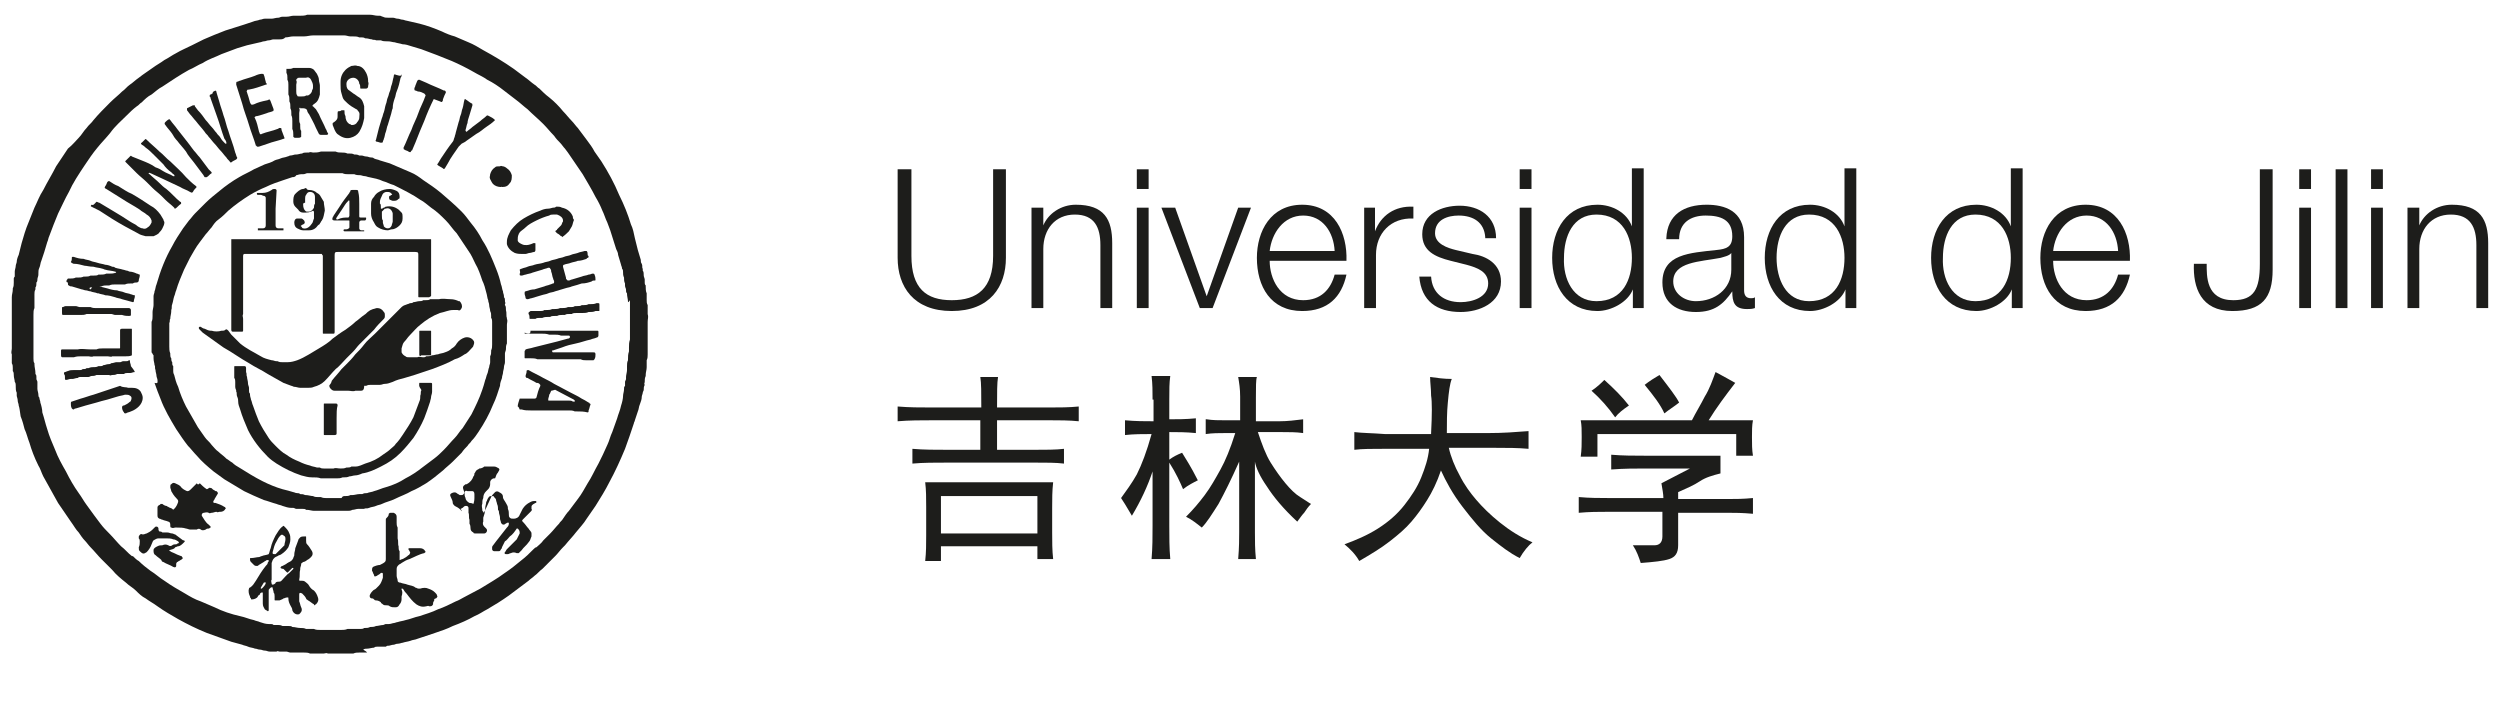 <?xml version="1.0" encoding="utf-8"?>
<!-- Generator: Adobe Illustrator 21.1.0, SVG Export Plug-In . SVG Version: 6.00 Build 0)  -->
<svg version="1.1" id="Layer_1" xmlns="http://www.w3.org/2000/svg" xmlns:xlink="http://www.w3.org/1999/xlink" x="0px" y="0px"
	 viewBox="0 0 254 72" style="enable-background:new 0 0 254 72;" xml:space="preserve">
<style type="text/css">
	.st0{fill:#1D1D1B;}
</style>
<g>
	<path class="st0" d="M91.3,17.2h1.3v8.8c0,3.3,1.5,4.5,4.1,4.5c2.6,0,4.2-1.2,4.2-4.5v-8.8h1.3v9c0,2.9-1.6,5.4-5.5,5.4
		c-3.9,0-5.5-2.5-5.5-5.4V17.2z"/>
	<path class="st0" d="M104.8,21.1h1.2v1.8h0c0.5-1.2,1.8-2.1,3.3-2.1c2.9,0,3.7,1.5,3.7,3.9v6.6h-1.2v-6.4c0-1.8-0.6-3.1-2.6-3.1
		c-2,0-3.2,1.5-3.2,3.5v6h-1.2V21.1z"/>
	<path class="st0" d="M115.5,17.2h1.2v2h-1.2V17.2z M115.5,21.1h1.2v10.2h-1.2V21.1z"/>
	<polygon class="st0" points="118,21.1 119.4,21.1 122.6,30.1 122.6,30.1 125.8,21.1 127.1,21.1 123.2,31.3 121.9,31.3 	"/>
	<path class="st0" d="M129,26.5c0,1.8,1,4,3.4,4c1.8,0,2.8-1.1,3.2-2.6h1.2c-0.5,2.3-1.9,3.7-4.5,3.7c-3.2,0-4.6-2.5-4.6-5.4
		c0-2.7,1.4-5.4,4.6-5.4c3.3,0,4.6,2.9,4.5,5.7H129z M135.6,25.5c-0.1-1.9-1.2-3.6-3.2-3.6c-2,0-3.2,1.8-3.4,3.6H135.6z"/>
	<path class="st0" d="M138.6,21.1h1.1v2.4h0c0.6-1.6,2-2.6,3.9-2.5v1.2c-2.3-0.1-3.8,1.5-3.8,3.7v5.4h-1.2V21.1z"/>
	<path class="st0" d="M150.9,24.1c-0.1-1.5-1.2-2.2-2.7-2.2c-1.1,0-2.4,0.4-2.4,1.8c0,1.1,1.3,1.5,2.1,1.7l1.7,0.4
		c1.4,0.2,2.9,1,2.9,2.8c0,2.2-2.2,3.1-4.1,3.1c-2.4,0-4-1.1-4.2-3.6h1.2c0.1,1.7,1.3,2.6,3,2.6c1.2,0,2.8-0.5,2.8-1.9
		c0-1.2-1.1-1.6-2.2-1.9l-1.6-0.4c-1.6-0.4-2.9-1-2.9-2.7c0-2.1,2-2.9,3.8-2.9c2,0,3.7,1.1,3.7,3.3H150.9z"/>
	<path class="st0" d="M154.4,17.2h1.2v2h-1.2V17.2z M154.4,21.1h1.2v10.2h-1.2V21.1z"/>
	<path class="st0" d="M167,31.3h-1.1v-1.9h0c-0.5,1.3-2.2,2.2-3.6,2.2c-3.1,0-4.6-2.5-4.6-5.4c0-2.9,1.5-5.4,4.6-5.4
		c1.5,0,3,0.8,3.5,2.2h0v-5.9h1.2V31.3z M162.2,30.6c2.7,0,3.6-2.2,3.6-4.4c0-2.1-0.9-4.4-3.6-4.4c-2.4,0-3.3,2.2-3.3,4.4
		C158.8,28.3,159.8,30.6,162.2,30.6"/>
	<path class="st0" d="M169.3,24.2c0.1-2.4,1.8-3.4,4.1-3.4c1.8,0,3.8,0.6,3.8,3.3v5.4c0,0.5,0.2,0.8,0.7,0.8c0.1,0,0.3,0,0.4-0.1
		v1.1c-0.3,0.1-0.5,0.1-0.8,0.1c-1.3,0-1.5-0.7-1.5-1.8h0c-0.9,1.3-1.8,2.1-3.7,2.1c-1.9,0-3.4-0.9-3.4-3c0-2.9,2.8-3,5.5-3.3
		c1-0.1,1.6-0.3,1.6-1.4c0-1.7-1.2-2.1-2.7-2.1c-1.5,0-2.7,0.7-2.7,2.4H169.3z M175.9,25.7L175.9,25.7c-0.2,0.3-0.8,0.4-1.1,0.5
		c-2.1,0.4-4.8,0.4-4.8,2.4c0,1.2,1.1,2,2.3,2c1.9,0,3.6-1.2,3.6-3.2V25.7z"/>
	<path class="st0" d="M188.6,31.3h-1.1v-1.9h0c-0.5,1.3-2.2,2.2-3.6,2.2c-3.1,0-4.6-2.5-4.6-5.4c0-2.9,1.5-5.4,4.6-5.4
		c1.5,0,3,0.8,3.5,2.2h0v-5.9h1.2V31.3z M183.8,30.6c2.7,0,3.6-2.2,3.6-4.4c0-2.1-0.9-4.4-3.6-4.4c-2.4,0-3.3,2.2-3.3,4.4
		C180.5,28.3,181.4,30.6,183.8,30.6"/>
	<path class="st0" d="M205.5,31.3h-1.1v-1.9h0c-0.5,1.3-2.2,2.2-3.6,2.2c-3.1,0-4.6-2.5-4.6-5.4c0-2.9,1.5-5.4,4.6-5.4
		c1.5,0,3,0.8,3.5,2.2h0v-5.9h1.2V31.3z M200.7,30.6c2.7,0,3.6-2.2,3.6-4.4c0-2.1-0.9-4.4-3.6-4.4c-2.4,0-3.3,2.2-3.3,4.4
		C197.3,28.3,198.3,30.6,200.7,30.6"/>
	<path class="st0" d="M208.6,26.5c0,1.8,1,4,3.4,4c1.8,0,2.8-1.1,3.2-2.6h1.2c-0.5,2.3-1.9,3.7-4.5,3.7c-3.2,0-4.6-2.5-4.6-5.4
		c0-2.7,1.4-5.4,4.6-5.4c3.3,0,4.6,2.9,4.5,5.7H208.6z M215.2,25.5c-0.1-1.9-1.2-3.6-3.2-3.6c-2,0-3.2,1.8-3.4,3.6H215.2z"/>
	<path class="st0" d="M229.6,17.2h1.3v10.2c0,2.9-1.1,4.2-4.1,4.2c-3.2,0-4-2.4-3.9-4.8h1.3c0,1.2-0.1,3.7,2.7,3.7
		c2.1,0,2.7-1.1,2.7-3.7V17.2z"/>
	<path class="st0" d="M233.6,17.2h1.2v2h-1.2V17.2z M233.6,21.1h1.2v10.2h-1.2V21.1z"/>
	<rect x="237.3" y="17.2" class="st0" width="1.2" height="14.1"/>
	<path class="st0" d="M240.9,17.2h1.2v2h-1.2V17.2z M240.9,21.1h1.2v10.2h-1.2V21.1z"/>
	<path class="st0" d="M244.6,21.1h1.2v1.8h0c0.5-1.2,1.8-2.1,3.3-2.1c2.9,0,3.7,1.5,3.7,3.9v6.6h-1.2v-6.4c0-1.8-0.6-3.1-2.6-3.1
		c-2,0-3.2,1.5-3.2,3.5v6h-1.2V21.1z"/>
	<path class="st0" d="M37.2,66.3c-0.1,0-0.2,0-0.3,0c-0.1,0-0.3,0-0.4,0c-0.2,0-0.4,0-0.6,0.1c-0.1,0-0.1,0-0.2,0c-0.3,0-0.7,0-1,0
		c-0.1,0-0.2,0-0.3,0c-0.1,0-0.2,0-0.3,0c0,0-0.1,0-0.1,0c-0.2,0-0.4,0-0.6,0c0,0-0.1,0-0.1,0c-0.1-0.1-0.3,0-0.4,0
		c-0.4,0-0.9,0-1.3,0c0,0-0.1,0-0.1,0c-0.2-0.1-0.4-0.1-0.6-0.1c-0.1,0-0.2,0-0.3,0c-0.1,0-0.3,0-0.4,0c-0.1,0-0.2,0-0.3,0l0,0
		c-0.1,0-0.3,0-0.4,0c-0.1,0-0.3-0.1-0.4-0.1c-0.1,0-0.1,0-0.2,0c-0.1,0-0.2,0-0.3,0c-0.1,0-0.1,0-0.2,0c-0.1,0-0.2-0.1-0.3,0
		c-0.1,0-0.1,0-0.2,0c-0.1,0-0.2,0-0.3,0c0,0-0.1,0-0.1,0c0,0-0.1,0-0.1,0c-0.2,0-0.3-0.1-0.5-0.1c-0.2,0-0.3-0.1-0.5-0.1
		c-0.2,0-0.3-0.1-0.5-0.1c-0.2-0.1-0.5-0.1-0.7-0.2c-0.2-0.1-0.4-0.1-0.6-0.2c-0.4-0.1-0.7-0.2-1.1-0.3c-0.8-0.3-1.7-0.6-2.5-0.9
		c-1-0.4-2-0.9-2.9-1.4c-0.7-0.4-1.4-0.8-2.1-1.3c-0.4-0.3-0.8-0.5-1.2-0.8c-0.4-0.2-0.7-0.5-1-0.8c-0.3-0.3-0.7-0.5-1-0.8
		c-0.5-0.4-1-0.8-1.4-1.3c-0.4-0.4-0.7-0.7-1.1-1.1c-0.4-0.4-0.7-0.8-1.1-1.2c-0.2-0.2-0.4-0.5-0.6-0.7c-0.2-0.2-0.4-0.5-0.6-0.8
		c-0.3-0.3-0.5-0.7-0.8-1.1c-0.4-0.6-0.9-1.3-1.3-1.9c-0.5-0.9-1-1.8-1.5-2.7c-0.2-0.4-0.3-0.8-0.5-1.1c-0.4-0.8-0.7-1.6-0.9-2.3
		c-0.2-0.5-0.3-1-0.5-1.4c-0.1-0.4-0.2-0.8-0.4-1.3C2,41.7,2,41.5,1.9,41.2c0-0.2-0.1-0.3-0.1-0.5c0-0.2-0.1-0.4-0.1-0.5
		c0,0,0-0.1,0-0.1c0-0.1,0-0.1,0-0.2c0,0,0,0,0,0c-0.1-0.2-0.1-0.4-0.1-0.6c0,0,0-0.1,0-0.1c0-0.1,0-0.3-0.1-0.4
		c0-0.2-0.1-0.4-0.1-0.7c0-0.1,0-0.3-0.1-0.4c0-0.1,0-0.2,0-0.3c0-0.2,0-0.3-0.1-0.5c0-0.1,0-0.1,0-0.2c0-0.2,0-0.4,0-0.6
		c0,0,0-0.1,0-0.1c-0.1-0.2,0-0.4,0-0.6c0-0.3,0-0.7,0-1c0-0.2,0-0.4,0-0.6c0-0.3,0-0.5,0-0.8c0-0.2,0-0.4,0-0.6c0-0.2,0-0.3,0-0.5
		c0-0.2,0-0.5,0-0.7c0-0.1,0-0.2,0-0.3c0-0.1,0-0.3,0-0.4c0-0.1,0-0.2,0-0.3c0,0,0,0,0,0c0-0.3,0.1-0.5,0.1-0.8c0,0,0,0,0-0.1
		c0.1-0.2,0.1-0.4,0.1-0.6c0-0.1,0-0.2,0-0.3c0,0,0-0.1,0-0.1c0-0.1,0.1-0.2,0.1-0.2c0-0.1,0-0.1,0-0.2c0-0.1,0-0.1,0-0.2
		c0,0,0-0.1,0-0.1c0-0.2,0.1-0.4,0.1-0.6c0-0.1,0.1-0.3,0.1-0.4c0-0.2,0.1-0.5,0.2-0.7c0.1-0.4,0.2-0.8,0.3-1.2
		c0.2-0.7,0.4-1.4,0.7-2.1c0.2-0.5,0.4-1,0.6-1.5c0.3-0.6,0.5-1.2,0.9-1.8c0.4-0.8,0.9-1.6,1.3-2.4c0.4-0.6,0.8-1.2,1.2-1.8
		C7.4,14.7,7.7,14.3,8,14c0.3-0.3,0.5-0.7,0.8-1c0.2-0.3,0.5-0.5,0.7-0.8c0.5-0.6,1.1-1.2,1.7-1.8c0.4-0.4,0.8-0.7,1.2-1.1
		c0.3-0.2,0.5-0.5,0.8-0.7c0.3-0.2,0.6-0.5,0.9-0.7c0.5-0.4,1-0.7,1.4-1c0.4-0.3,0.8-0.5,1.2-0.8c0.4-0.2,0.8-0.5,1.2-0.7
		c0.5-0.3,1-0.5,1.6-0.8c0.4-0.2,0.8-0.4,1.2-0.6c0.7-0.3,1.4-0.6,2.2-0.9c0.6-0.2,1.3-0.4,1.9-0.6c0.3-0.1,0.6-0.2,0.9-0.3
		c0.2-0.1,0.5-0.1,0.7-0.2c0.2,0,0.3-0.1,0.5-0.1c0,0,0.1,0,0.1,0c0.1,0,0.2,0,0.2,0c0,0,0.1,0,0.2,0c0.1,0,0.1,0,0.2,0
		c0.2,0,0.4-0.1,0.7-0.1c0.1,0,0.2-0.1,0.4-0.1c0.1,0,0.2,0,0.4,0c0,0,0,0,0,0c0.3,0,0.5-0.1,0.7-0.1c0.1,0,0.2,0,0.4,0
		c0.1,0,0.2,0,0.3,0c0.2,0,0.5,0,0.7-0.1c0,0,0.1,0,0.1,0c0.3,0,0.5,0,0.8,0c0.1,0,0.2,0,0.3,0c0.1,0,0.1,0,0.2,0c0.7,0,1.5,0,2.2,0
		c0.1,0,0.2,0,0.2,0c0.2,0,0.4,0,0.6,0c0.1,0,0.2,0,0.4,0c0.1,0,0.2,0,0.3,0c0.1,0,0.3,0,0.4,0c0.1,0,0.2,0,0.3,0c0.1,0,0.2,0,0.3,0
		c0.1,0,0.2,0,0.3,0l0,0c0.3,0,0.5,0.1,0.8,0.1c0.1,0,0.1,0,0.2,0c0.1,0,0.2,0.1,0.3,0.1c0,0,0,0,0,0c0.2,0.1,0.3,0.1,0.5,0.1
		c0.1,0,0.2,0,0.3,0c0,0,0.1,0,0.1,0c0,0,0.1,0,0.1,0c0.2,0,0.3,0.1,0.5,0.1c0.2,0,0.3,0.1,0.5,0.1c0.1,0,0.3,0.1,0.4,0.1
		c0.4,0.1,0.9,0.2,1.3,0.3c0.8,0.2,1.6,0.5,2.3,0.8c0.4,0.2,0.9,0.4,1.3,0.5c0.5,0.2,0.9,0.4,1.4,0.6c0.5,0.2,1,0.5,1.5,0.8
		c1.1,0.6,2.1,1.2,3.1,1.9c0.4,0.3,0.8,0.6,1.2,0.9c0.3,0.2,0.6,0.5,0.9,0.7c0.2,0.1,0.3,0.3,0.5,0.4c0.3,0.3,0.6,0.6,1,0.9
		c0.5,0.4,1,0.9,1.4,1.4c0.3,0.3,0.6,0.7,0.9,1c0.2,0.2,0.4,0.5,0.6,0.7c0.1,0.1,0.2,0.3,0.3,0.4c0.2,0.3,0.4,0.5,0.6,0.8
		c0.3,0.4,0.6,0.8,0.8,1.2c0.2,0.3,0.5,0.7,0.7,1c0.7,1.1,1.3,2.2,1.8,3.4c0.5,1,0.9,2,1.2,3c0.2,0.4,0.3,0.9,0.4,1.4
		c0.1,0.4,0.2,0.8,0.3,1.2c0.1,0.3,0.2,0.7,0.3,1c0,0.1,0,0.3,0.1,0.4c0.1,0.2,0,0.4,0.1,0.5c0,0,0,0.1,0,0.1c0,0,0,0.1,0,0.1
		c0.1,0.1,0.1,0.3,0.1,0.5c0,0.1,0.1,0.3,0.1,0.4c0,0,0,0.1,0,0.1c0,0.1,0,0.1,0,0.2c0,0.1,0,0.2,0.1,0.3c0,0,0,0,0,0.1
		c0,0.2,0,0.5,0.1,0.7c0,0.1,0,0.2,0,0.3c0,0.1,0,0.2,0,0.4c0,0.2,0,0.3,0.1,0.5c0,0.1,0,0.1,0,0.2c0,0.2,0,0.4,0,0.7c0,0,0,0,0,0
		c0.1,0.3,0,0.5,0,0.8c0,0.8,0,1.7,0,2.5c0,0.1,0,0.2,0,0.3c0,0.2,0,0.4,0,0.5c0,0.2,0,0.4-0.1,0.6c0,0.1,0,0.2,0,0.3
		c0,0.1,0,0.2,0,0.3c0,0,0,0,0,0.1c0,0.3-0.1,0.5-0.1,0.8c0,0,0,0,0,0.1c-0.1,0.2-0.1,0.4-0.1,0.6c0,0.1-0.1,0.2,0,0.3c0,0,0,0,0,0
		c-0.1,0.2-0.1,0.3-0.1,0.5c0,0.1-0.1,0.2-0.1,0.3c0,0.1-0.1,0.3-0.1,0.4c0,0.3-0.1,0.5-0.2,0.8c-0.1,0.2-0.1,0.5-0.2,0.7
		c-0.1,0.3-0.2,0.6-0.3,0.9c0,0.1-0.1,0.2-0.1,0.3c-0.3,0.9-0.6,1.8-0.9,2.6c-0.5,1.2-1,2.3-1.6,3.4c-0.4,0.8-0.9,1.6-1.4,2.4
		c-0.3,0.4-0.6,0.9-0.9,1.3c-0.3,0.5-0.7,0.9-1.1,1.4c-0.3,0.4-0.7,0.8-1.1,1.3c-0.1,0.1-0.1,0.1-0.2,0.2c-0.3,0.3-0.5,0.6-0.8,0.9
		c-0.2,0.2-0.4,0.4-0.6,0.6c-0.2,0.2-0.5,0.5-0.7,0.7c-0.3,0.2-0.5,0.5-0.8,0.7c-0.2,0.2-0.4,0.3-0.6,0.5c-0.7,0.5-1.3,1-2,1.5
		c-0.7,0.5-1.5,1-2.2,1.4c-0.4,0.2-0.8,0.5-1.3,0.7c-0.7,0.4-1.4,0.7-2.2,1c-0.6,0.3-1.2,0.5-1.8,0.7c-0.6,0.2-1.2,0.4-1.8,0.6
		c-0.2,0.1-0.5,0.1-0.7,0.2c-0.3,0.1-0.5,0.1-0.8,0.2c-0.1,0-0.3,0.1-0.5,0.1c-0.2,0-0.3,0.1-0.4,0.1c-0.2,0-0.4,0.1-0.5,0.1
		c0,0-0.1,0-0.1,0c-0.1,0-0.2,0.1-0.2,0.1c-0.1,0-0.1,0-0.2,0c-0.1,0-0.1,0-0.2,0c-0.1,0-0.2,0-0.3,0c0,0-0.1,0-0.2,0
		c-0.1,0-0.2,0-0.3,0.1c-0.2,0-0.5,0.1-0.7,0.1c-0.1,0-0.3,0-0.4,0.1C37.4,66.3,37.3,66.3,37.2,66.3C37.2,66.3,37.2,66.3,37.2,66.3
		 M63.8,30.6c0-0.2-0.1-0.5-0.1-0.8c0,0,0,0,0,0c-0.1-0.1-0.1-0.2-0.1-0.4c0-0.1-0.1-0.2-0.1-0.4c0-0.1,0-0.1,0-0.2
		c-0.1-0.2-0.1-0.4-0.1-0.6c-0.1-0.2-0.1-0.4-0.1-0.6c0-0.1,0-0.2-0.1-0.3c0-0.2-0.1-0.3-0.1-0.4c-0.1-0.3-0.2-0.7-0.3-1
		c0-0.2-0.1-0.4-0.2-0.6c-0.2-0.6-0.4-1.3-0.6-1.9c-0.1-0.3-0.2-0.5-0.3-0.8c-0.2-0.4-0.3-0.8-0.5-1.2c-0.2-0.5-0.4-0.9-0.7-1.4
		c-0.4-0.8-0.9-1.6-1.3-2.3c-0.5-0.7-1-1.5-1.5-2.2c-0.1-0.1-0.2-0.3-0.3-0.4c-0.2-0.2-0.3-0.4-0.5-0.6c-0.2-0.2-0.4-0.4-0.6-0.7
		c-0.4-0.4-0.7-0.8-1.1-1.2c-0.5-0.5-1.1-1-1.6-1.5c-0.4-0.3-0.7-0.6-1.1-0.9c-0.4-0.3-0.9-0.7-1.3-1c-0.5-0.4-1.1-0.8-1.7-1.1
		c-0.4-0.3-0.9-0.5-1.4-0.8c-0.7-0.4-1.5-0.8-2.2-1.1c-0.5-0.2-1-0.4-1.5-0.6c-0.5-0.2-1.1-0.4-1.6-0.6c-0.3-0.1-0.7-0.2-1-0.3
		c-0.3-0.1-0.6-0.2-0.9-0.2c-0.3-0.1-0.5-0.1-0.8-0.2c-0.2,0-0.4-0.1-0.7-0.1c0,0-0.1,0-0.1,0c-0.2,0-0.4,0-0.6-0.1c0,0-0.1,0-0.1,0
		c-0.1,0-0.2,0-0.3,0c0,0-0.1,0-0.1,0c-0.1-0.1-0.3,0-0.4-0.1c-0.2,0-0.4-0.1-0.6-0.1c0,0,0,0-0.1,0c-0.1-0.1-0.3-0.1-0.4-0.1
		c-0.1,0-0.2,0-0.2,0c-0.2-0.1-0.4-0.1-0.7-0.1c-0.1,0-0.2,0-0.2,0c-0.2,0-0.4-0.1-0.6-0.1c-1,0-2,0-3,0c-0.1,0-0.2,0-0.2,0
		c-0.3,0-0.6,0.1-0.9,0.1c-0.1,0-0.1,0-0.2,0c-0.1,0-0.2,0-0.3,0c-0.1,0-0.2,0-0.3,0c-0.1,0-0.2,0-0.3,0c-0.3,0-0.5,0.1-0.8,0.1
		c0,0,0,0,0,0C28.8,4,28.6,4,28.4,4c0,0,0,0-0.1,0c0,0-0.1,0-0.1,0c-0.1,0-0.2,0-0.2,0c-0.1,0-0.1,0-0.2,0c-0.2,0-0.3,0.1-0.5,0.1
		c-0.2,0-0.3,0.1-0.5,0.1c-0.1,0-0.3,0.1-0.4,0.1c-0.4,0.1-0.9,0.2-1.3,0.3c-0.3,0.1-0.7,0.2-1,0.3c-0.5,0.2-1.1,0.4-1.6,0.6
		c-0.6,0.3-1.3,0.5-1.9,0.9c-0.5,0.2-0.9,0.5-1.4,0.7c-0.9,0.5-1.8,1.1-2.7,1.7c-0.4,0.2-0.7,0.5-1.1,0.8c-0.4,0.2-0.7,0.5-1,0.8
		c-0.2,0.1-0.3,0.3-0.5,0.4c-0.4,0.3-0.7,0.6-1,0.9c-0.6,0.6-1.2,1.1-1.7,1.8c-0.4,0.5-0.9,1-1.3,1.5c-0.5,0.6-0.9,1.2-1.3,1.8
		C8,17.7,7.4,18.6,7,19.5c-0.4,0.7-0.7,1.4-1.1,2.2c-0.3,0.7-0.6,1.5-0.9,2.3c-0.1,0.2-0.1,0.4-0.2,0.6c-0.1,0.3-0.2,0.7-0.3,1
		c-0.1,0.3-0.2,0.6-0.3,0.9C4.1,26.7,4.1,27,4,27.2c-0.1,0.2-0.1,0.4-0.1,0.6c0,0,0,0.1,0,0.1c0,0.2-0.1,0.3-0.1,0.5
		c0,0.1,0,0.2-0.1,0.3c0,0.2,0,0.4-0.1,0.5c0,0,0,0.1,0,0.1c0,0,0,0.1,0,0.1c-0.1,0.2-0.1,0.3-0.1,0.5c0,0,0,0.1,0,0.1
		c0,0.1,0,0.2,0,0.3c0,0.1,0,0.2,0,0.3c0,0.1,0,0.3,0,0.4c0,0.1,0,0.2,0,0.3c-0.1,0.2-0.1,0.4-0.1,0.7c0,0.2,0,0.5,0,0.7
		c0,0,0,0.1,0,0.1v0.2c0,0.6,0,1.2,0,1.8c0,0,0,0.1,0,0.1c0,0.1,0,0.2,0,0.3c0,0.2,0,0.3,0,0.5c0,0.1,0,0.3,0,0.4c0,0.1,0,0.2,0,0.3
		c0,0.2,0,0.4,0.1,0.5c0,0,0,0.1,0,0.1c0,0.3,0.1,0.6,0.1,0.9c0,0,0,0,0,0.1c0.1,0.1,0.1,0.2,0.1,0.3c0,0.1,0,0.1,0,0.2
		c0,0.1,0.1,0.2,0.1,0.3c0,0.1,0,0.1,0,0.2c0,0.1,0,0.2,0,0.2c0,0.1,0,0.1,0,0.2c0,0,0,0.1,0,0.1c0,0.2,0.1,0.4,0.1,0.6
		c0,0.1,0,0.2,0.1,0.3c0,0.2,0.1,0.3,0.1,0.5c0.1,0.3,0.2,0.7,0.2,1c0.2,0.6,0.3,1.1,0.5,1.7c0.2,0.7,0.5,1.4,0.8,2.1
		c0.3,0.8,0.7,1.5,1.1,2.2c0.4,0.8,0.8,1.5,1.3,2.2c0.3,0.4,0.5,0.8,0.8,1.2c0.3,0.4,0.5,0.7,0.8,1.1c0.2,0.3,0.4,0.5,0.6,0.8
		c0.3,0.4,0.6,0.7,0.9,1c0.4,0.4,0.8,0.9,1.2,1.3c0.4,0.3,0.7,0.7,1.1,1c0,0,0,0,0.1,0c0.2,0.2,0.4,0.4,0.6,0.5
		c0.4,0.4,0.8,0.7,1.2,1c0.5,0.3,0.9,0.7,1.4,1c0.7,0.5,1.4,0.9,2.1,1.3c0.5,0.3,1,0.6,1.6,0.8c0.5,0.2,0.9,0.4,1.4,0.6
		c0.8,0.4,1.7,0.7,2.6,0.9c0.5,0.1,0.9,0.3,1.4,0.4c0.2,0.1,0.4,0.1,0.6,0.2c0.3,0.1,0.6,0.2,0.9,0.2c0,0,0.1,0,0.1,0
		c0,0,0.1,0,0.1,0c0.1,0,0.2,0,0.3,0.1c0,0,0.1,0,0.1,0c0.1,0,0.1,0,0.2,0c0.1,0,0.1,0,0.2,0c0.1,0,0.2,0,0.4,0.1c0.1,0,0.2,0,0.4,0
		c0.1,0,0.1,0,0.2,0c0.2,0,0.3,0,0.4,0.1c0.3,0,0.5,0.1,0.8,0.1c0.2,0,0.4,0,0.6,0.1c0.1,0,0.1,0,0.2,0c0.1,0,0.3,0,0.4,0
		c0.1,0,0.1,0,0.2,0c0.2,0.1,0.4,0.1,0.7,0.1c0.7,0,1.4,0,2,0c0.2,0,0.5,0,0.7-0.1c0.1,0,0.1,0,0.2,0c0.2,0,0.3,0,0.5,0
		c0.1,0,0.2,0,0.2,0c0.1,0,0.3,0,0.4,0c0.1,0,0.3,0,0.4-0.1c0,0,0.1,0,0.1,0c0.2,0,0.3,0,0.5-0.1c0.2,0,0.4,0,0.6-0.1
		c0.2,0,0.5-0.1,0.7-0.1c0.1,0,0.2-0.1,0.3-0.1c0.1,0,0.1,0,0.2,0c0,0,0.1,0,0.1,0c0.2,0,0.4-0.1,0.5-0.1c0.1,0,0.3-0.1,0.4-0.1
		c0.3-0.1,0.5-0.1,0.8-0.2c0.5-0.1,0.9-0.3,1.4-0.4c0.6-0.2,1.3-0.4,1.9-0.7c0.6-0.2,1.2-0.5,1.8-0.8c0.3-0.1,0.6-0.3,0.8-0.4
		c0.6-0.3,1.1-0.6,1.7-0.9c0.8-0.5,1.7-1,2.5-1.6c0.6-0.4,1.1-0.8,1.7-1.3c0.4-0.3,0.8-0.7,1.2-1.1c0.1-0.1,0.2-0.2,0.3-0.2
		c0.2-0.2,0.5-0.4,0.7-0.7c0.2-0.2,0.5-0.5,0.7-0.7c0.3-0.3,0.6-0.7,0.9-1c0.1-0.2,0.3-0.3,0.4-0.5c0.2-0.3,0.4-0.6,0.6-0.8
		c0.3-0.4,0.6-0.8,0.9-1.2c0.4-0.5,0.7-1.1,1-1.6c0.4-0.6,0.7-1.3,1.1-2c0.3-0.6,0.6-1.2,0.9-1.9c0.2-0.4,0.3-0.9,0.5-1.3
		c0.2-0.5,0.3-0.9,0.5-1.4c0.1-0.4,0.3-0.8,0.4-1.3c0.1-0.3,0.2-0.7,0.2-1c0-0.2,0.1-0.4,0.1-0.7c0,0,0-0.1,0-0.1
		c0-0.1,0.1-0.2,0.1-0.2c0,0,0-0.1,0-0.1c0-0.1,0-0.2,0-0.2c0,0,0-0.1,0-0.1c0-0.1,0.1-0.2,0.1-0.3c0-0.1,0-0.1,0-0.2
		c0-0.2,0.1-0.5,0.1-0.7v0c0-0.1,0-0.2,0-0.3c0,0,0-0.1,0-0.1c0-0.2,0-0.4,0.1-0.6c0,0,0-0.1,0-0.1c0-0.3,0-0.5,0.1-0.8
		c0-0.1,0-0.3,0-0.4c0-0.3,0-0.5,0.1-0.8c0,0,0-0.1,0-0.1c0-0.5,0-1,0-1.5c0-0.1,0-0.1,0-0.2c0-0.1,0-0.2,0-0.4c0-0.2,0-0.4,0-0.6
		c0-0.1,0-0.2,0-0.3c0-0.2,0-0.4,0-0.6c0-0.1,0-0.2,0-0.3C63.8,30.8,63.8,30.7,63.8,30.6"/>
	<path class="st0" d="M15.4,35.8c0-0.1,0-0.3,0-0.4c0-0.1,0-0.1,0-0.2c0-0.8,0-1.5,0-2.3c0-0.1,0-0.1,0-0.2c0.1-0.2,0.1-0.4,0.1-0.6
		c0-0.1,0-0.2,0-0.3c0,0,0,0,0-0.1c0-0.2,0.1-0.5,0.1-0.7c0-0.1,0-0.2,0-0.2c0-0.1,0-0.1,0-0.2c0-0.1,0-0.1,0-0.2c0-0.1,0-0.1,0-0.2
		c0,0,0-0.1,0-0.1c0-0.2,0.1-0.3,0.1-0.5c0.1-0.2,0.1-0.5,0.2-0.7c0.4-1.4,0.9-2.7,1.6-3.9c0.3-0.6,0.7-1.2,1.1-1.8
		c0.2-0.3,0.4-0.5,0.6-0.8c0.2-0.2,0.4-0.5,0.6-0.7c0.2-0.2,0.3-0.3,0.5-0.5c0.2-0.2,0.4-0.4,0.6-0.6c0.4-0.4,0.9-0.8,1.4-1.2
		c0.6-0.5,1.3-1,2-1.4c0.5-0.3,1-0.5,1.5-0.8c0.4-0.2,0.7-0.3,1.1-0.5c0.3-0.1,0.7-0.2,1-0.4c0.2-0.1,0.4-0.1,0.6-0.2
		c0.2-0.1,0.5-0.1,0.7-0.2c0.1,0,0.2-0.1,0.3-0.1c0.2,0,0.4-0.1,0.5-0.1c0,0,0.1,0,0.1,0c0.2,0,0.4-0.1,0.6-0.1
		c0.1-0.1,0.3-0.1,0.5-0.1c0.1,0,0.1,0,0.2,0c0.1-0.1,0.3,0,0.4,0c0.3,0,0.5,0,0.8-0.1c0.1,0,0.1,0,0.2,0c0.4,0,0.8,0,1.1,0
		c0.1,0,0.1,0,0.2,0c0.2,0.1,0.4,0.1,0.6,0.1c0.2,0,0.4,0,0.6,0.1c0,0,0.1,0,0.2,0c0.2,0,0.3,0,0.5,0.1c0,0,0.1,0,0.1,0
		c0.1,0,0.2,0,0.4,0.1c0.1,0,0.1,0,0.2,0c0.2,0,0.3,0.1,0.5,0.1c0.2,0,0.3,0.1,0.5,0.1c0.1,0,0.2,0,0.3,0.1c0.2,0.1,0.4,0.1,0.6,0.2
		c0.3,0.1,0.7,0.2,1,0.3c0.7,0.3,1.4,0.6,2.1,0.9c0.5,0.2,0.9,0.5,1.3,0.8c0.6,0.4,1.2,0.8,1.8,1.3c0.7,0.6,1.4,1.2,2.1,1.9
		c0.3,0.3,0.6,0.7,0.9,1.1c0.5,0.6,0.9,1.2,1.2,1.8c0.6,0.9,1,1.9,1.4,2.9c0.2,0.5,0.4,1.1,0.5,1.6c0.1,0.2,0.1,0.5,0.2,0.7
		c0,0.2,0.1,0.3,0.1,0.5c0,0,0,0.1,0,0.1c0.1,0.1,0.1,0.2,0.1,0.3c0,0,0,0.1,0,0.1c0,0.1,0.1,0.2,0,0.3c0,0,0,0.1,0,0.1
		c0.1,0.1,0.1,0.3,0.1,0.4c0,0,0,0,0,0.1c0.1,0.3,0,0.6,0.1,0.8c0,0,0,0.1,0,0.1c0.1,0.2,0,0.4,0,0.6c0,0.6,0,1.1,0,1.7
		c0,0.1,0,0.1,0,0.2c-0.1,0.2-0.1,0.4-0.1,0.6c0,0,0,0,0,0c0,0.1-0.1,0.3-0.1,0.4c0,0.1,0,0.3,0,0.4c0,0.1,0,0.1,0,0.2
		c0,0.1,0,0.2,0,0.3c0,0,0,0,0,0c0,0.2-0.1,0.3-0.1,0.5c0,0.2-0.1,0.4-0.1,0.6c0,0.1-0.1,0.3-0.1,0.5c-0.1,0.3-0.2,0.5-0.2,0.8
		c-0.2,0.6-0.4,1.3-0.7,1.9c-0.4,1-0.9,1.9-1.5,2.8c-0.2,0.3-0.4,0.6-0.7,0.9c-0.1,0.2-0.3,0.3-0.4,0.5c-0.2,0.2-0.4,0.4-0.6,0.7
		c-0.3,0.3-0.6,0.6-0.9,0.9c-0.3,0.3-0.7,0.6-1,0.9c-0.6,0.5-1.1,0.9-1.7,1.3c-0.5,0.3-1,0.6-1.5,0.8c-0.5,0.3-1.1,0.5-1.7,0.8
		c-0.4,0.2-0.9,0.3-1.3,0.5c-0.2,0.1-0.4,0.1-0.6,0.2c-0.2,0.1-0.5,0.1-0.7,0.2c-0.2,0.1-0.4,0-0.5,0.1c0,0-0.1,0-0.1,0
		c-0.1,0-0.1,0-0.2,0c-0.1,0-0.2,0-0.3,0c-0.2,0-0.4,0.1-0.6,0.1c-0.2,0.1-0.3,0.1-0.5,0.1c-0.1,0-0.2,0-0.3,0c-0.1,0-0.1,0-0.2,0
		c-0.6,0-1.2,0-1.9,0c-0.3,0-0.7,0-1,0c-0.2,0-0.5-0.1-0.7-0.1c0,0-0.1,0-0.1,0c-0.1-0.1-0.2-0.1-0.4-0.1c-0.1,0-0.1,0-0.2,0
		c-0.1,0-0.2,0-0.3,0c0,0-0.1,0-0.1,0c-0.1,0-0.2-0.1-0.3-0.1c0,0-0.1,0-0.1,0c0,0-0.1,0-0.1,0c-0.3,0-0.6-0.1-0.9-0.2
		c-0.2-0.1-0.4-0.1-0.6-0.2c-0.4-0.1-0.9-0.3-1.3-0.4c-0.7-0.3-1.4-0.6-2-0.9c-0.7-0.4-1.3-0.8-2-1.2c-0.4-0.3-0.7-0.5-1.1-0.8
		c-0.6-0.5-1.2-1-1.7-1.6c-0.3-0.3-0.6-0.7-0.9-1c-0.4-0.5-0.8-1.1-1.2-1.7c-0.6-1-1.2-2-1.6-3.1c-0.2-0.5-0.4-1-0.6-1.6
		C16.1,39,16,38.8,16,38.6c0-0.1-0.1-0.3-0.1-0.4c0-0.2-0.1-0.4-0.1-0.6c-0.1-0.2,0-0.4-0.1-0.5c0,0,0,0,0,0c0-0.2-0.1-0.4-0.1-0.7
		c0-0.1,0-0.2,0-0.3C15.5,36,15.5,35.9,15.4,35.8 M35.1,50.4c0.2,0,0.3,0,0.5-0.1c0.1,0,0.1,0,0.2,0c0.2,0,0.5-0.1,0.7-0.1
		c0,0,0,0,0,0c0.1,0,0.2,0,0.2,0c0,0,0.1,0,0.1,0c0.2-0.1,0.3-0.1,0.5-0.1c0.2-0.1,0.5-0.1,0.7-0.2c0.4-0.1,0.8-0.3,1.2-0.4
		c0.7-0.2,1.4-0.5,2-0.9c0.6-0.3,1.2-0.7,1.7-1.1c0.4-0.3,0.8-0.6,1.2-0.9c0.4-0.3,0.7-0.6,1-0.9c0.4-0.4,0.7-0.8,1.1-1.2
		c0.3-0.3,0.5-0.7,0.8-1c0.3-0.5,0.6-0.9,0.9-1.4c0.4-0.8,0.8-1.6,1.1-2.5c0.1-0.3,0.2-0.6,0.3-1c0.1-0.2,0.1-0.4,0.2-0.6
		c0.1-0.2,0.1-0.5,0.2-0.7c0-0.2,0.1-0.3,0.1-0.5c0,0,0-0.1,0-0.1c0-0.1,0-0.2,0-0.3c0-0.1,0-0.1,0-0.2c0.1-0.2,0.1-0.3,0.1-0.5
		c0,0,0-0.1,0-0.1C50,35.4,50,35.2,50,35c0-0.2,0-0.4,0-0.7c0,0,0-0.1,0-0.1c0-0.2,0-0.3,0-0.5c0-0.1,0-0.1,0-0.2c0-0.1,0-0.2,0-0.3
		c0-0.2,0-0.3,0-0.5c0-0.1,0-0.3-0.1-0.4c0-0.1,0-0.1,0-0.2c0-0.2,0-0.3-0.1-0.5c0-0.2-0.1-0.4-0.1-0.6c0-0.2-0.1-0.3-0.1-0.5
		c-0.1-0.2-0.1-0.5-0.2-0.8c-0.1-0.4-0.2-0.8-0.4-1.2c-0.2-0.6-0.4-1.2-0.7-1.7c-0.2-0.4-0.4-0.9-0.7-1.3c-0.4-0.6-0.8-1.2-1.2-1.8
		c-0.4-0.4-0.7-0.9-1.1-1.3c-0.5-0.5-0.9-0.9-1.5-1.3c-0.4-0.3-0.7-0.6-1.1-0.8C42,19.8,41,19.3,40,18.8c-0.4-0.1-0.7-0.3-1.1-0.4
		c-0.4-0.2-0.9-0.3-1.4-0.4c-0.1,0-0.3-0.1-0.4-0.1c-0.2,0-0.4-0.1-0.5-0.1c-0.2,0-0.4,0-0.6-0.1c0,0,0,0-0.1,0c-0.1,0-0.2,0-0.3,0
		c-0.1,0-0.1,0-0.2,0c-0.2,0-0.4,0-0.6-0.1c-0.1,0-0.1,0-0.2,0c-0.7,0-1.4,0-2,0c-0.1,0-0.2,0-0.3,0c-0.1,0-0.3,0-0.4,0
		c-0.1,0-0.2,0-0.3,0c-0.1,0-0.2,0-0.4,0c-0.1,0-0.2,0.1-0.4,0.1c0,0,0,0-0.1,0c0,0-0.1,0-0.1,0c-0.2,0-0.4,0.1-0.5,0.1
		C30,18,29.8,18,29.7,18c-0.3,0.1-0.6,0.2-0.9,0.3c-0.6,0.2-1.2,0.4-1.8,0.7c-0.5,0.2-1.1,0.5-1.6,0.8c-0.8,0.5-1.5,1-2.2,1.6
		c-0.3,0.3-0.6,0.6-1,0.9c-0.3,0.2-0.5,0.5-0.7,0.8c-0.2,0.2-0.4,0.5-0.6,0.7c-0.2,0.3-0.4,0.5-0.6,0.8c-0.4,0.5-0.7,1.1-1,1.6
		c-0.2,0.4-0.4,0.8-0.6,1.2c-0.3,0.7-0.6,1.4-0.8,2.1c-0.1,0.2-0.1,0.4-0.2,0.6c-0.1,0.3-0.1,0.5-0.2,0.8c-0.1,0.2,0,0.4-0.1,0.6
		c0,0,0,0.1,0,0.1c0,0.3-0.1,0.5-0.1,0.8c0,0,0,0,0,0c-0.1,0.1,0,0.3-0.1,0.4c0,0.2,0,0.5,0,0.7c0,0,0,0.1,0,0.1c0,0.3,0,0.7,0,1
		c0,0.1,0,0.1,0,0.2c0,0.1,0,0.3,0,0.4c0,0.2,0,0.5,0.1,0.7c0,0,0,0.1,0,0.1c0,0.1,0,0.3,0.1,0.4c0,0.1,0,0.3,0.1,0.4c0,0,0,0,0,0
		c0,0,0,0.1,0,0.1c0,0.1,0,0.2,0.1,0.3c0,0,0,0.1,0,0.1c0,0.1,0,0.1,0,0.2c0,0.1,0,0.1,0,0.2c0,0.1,0,0.2,0.1,0.4
		c0.1,0.4,0.2,0.8,0.4,1.2c0.2,0.7,0.5,1.4,0.8,2c0.4,0.7,0.8,1.4,1.2,2.1c0.2,0.3,0.5,0.7,0.7,1c0.2,0.3,0.5,0.5,0.7,0.8
		c0.2,0.2,0.4,0.5,0.7,0.7c0.2,0.2,0.5,0.4,0.7,0.6c0,0,0.1,0.1,0.1,0.1c0.2,0.1,0.4,0.3,0.6,0.4c0.2,0.2,0.5,0.4,0.7,0.5
		c0.8,0.5,1.6,1,2.4,1.4c0.6,0.3,1.3,0.6,2,0.8c0.4,0.1,0.8,0.2,1.1,0.3c0.1,0,0.2,0.1,0.4,0.1c0.1,0,0.2,0,0.3,0.1
		c0.2,0,0.3,0,0.5,0.1c0,0,0,0,0.1,0c0.2,0,0.5,0.1,0.7,0.1c0.2,0.1,0.3,0.1,0.5,0.1c0.1,0,0.2,0,0.3,0c0.2,0.1,0.4,0.1,0.5,0.1
		c0.4,0,0.8,0,1.2,0c0.1,0,0.3,0,0.4,0C34.8,50.4,34.9,50.4,35.1,50.4"/>
	<path class="st0" d="M28.5,57.7c0-0.1,0.1-0.2,0.2-0.2c0.2-0.1,0.4-0.2,0.5-0.3c0.1,0,0.1-0.1,0.2-0.1c0.2-0.1,0.3-0.2,0.4-0.4
		c0-0.1,0.1-0.2,0.1-0.3c0,0,0-0.1,0-0.1c0-0.2,0.1-0.4,0.1-0.6c0.1-0.3,0.2-0.5,0.3-0.8c0-0.1,0.1-0.2,0.2-0.3
		c0.1-0.1,0.3-0.1,0.5-0.1c0.1,0,0.1,0,0.1,0.1c0,0.1,0,0.2,0,0.3c0,0.2,0,0.3,0.1,0.4c0.2,0.2,0.3,0.4,0.5,0.7
		c0.1,0.2,0.1,0.4-0.1,0.6c-0.1,0.1-0.2,0.2-0.4,0.3c-0.1,0.1-0.3,0.2-0.4,0.2c-0.1,0.1-0.2,0.1-0.2,0.2c0,0.2-0.1,0.3-0.1,0.5
		c0,0,0,0.1,0,0.1c-0.1,0.3,0,0.6-0.1,1c0,0.1,0,0.1,0.1,0.1c0,0,0.1,0,0.1,0c0.1,0,0.3,0,0.4,0.1c0.1,0.1,0.3,0.2,0.4,0.4
		c0.1,0.2,0.3,0.4,0.5,0.5c0.2,0.2,0.3,0.4,0.4,0.7c0.1,0.3,0,0.5-0.2,0.7c0,0-0.1,0-0.1,0.1c0,0-0.1,0-0.1-0.1
		c-0.2-0.1-0.4-0.3-0.6-0.4c-0.1-0.1-0.2-0.1-0.2-0.2c-0.1-0.2-0.2-0.3-0.4-0.5c-0.2-0.1-0.3-0.1-0.3,0.1c0,0.2,0,0.4,0,0.6
		c0,0,0,0,0,0.1c0.1,0.2,0.1,0.4,0.2,0.6c0.1,0.2,0.1,0.4-0.1,0.6c0,0-0.1,0.1-0.1,0.1c-0.3,0.1-0.6-0.1-0.7-0.4
		c0-0.2-0.1-0.3-0.2-0.5c-0.1-0.2-0.2-0.4-0.2-0.7c0-0.1,0-0.1-0.1-0.1c-0.2,0-0.3,0.1-0.4,0.1c-0.1,0.1-0.2,0.1-0.4,0.2
		C28.3,61,28.1,61,28,61c-0.1,0-0.1,0-0.1-0.1c0-0.1,0-0.1,0-0.2c0,0,0-0.1,0-0.1c0-0.1,0-0.3-0.1-0.4c0-0.2-0.1-0.3-0.1-0.5
		c-0.1-0.1-0.1,0-0.2,0c0,0-0.1,0.1-0.1,0.1c-0.1,0.1-0.1,0.1-0.1,0.2c0,0.1,0,0.2,0,0.4c0,0.2,0,0.4,0,0.6c0,0,0,0.1,0,0.1
		c0,0.3,0,0.6,0,0.9c0,0,0,0,0,0c0,0.1-0.1,0.1-0.1,0.1c-0.1-0.1-0.2-0.1-0.3-0.2c-0.1-0.2-0.2-0.3-0.2-0.6c0-0.3,0-0.6,0-0.9
		c0-0.1,0-0.1,0-0.2c-0.1,0-0.1,0-0.1,0c-0.1,0-0.2,0.1-0.2,0.2c-0.1,0.1-0.2,0.1-0.2,0.2c-0.1,0.2-0.4,0.3-0.6,0.3
		c-0.1,0-0.1,0-0.1-0.1c-0.1-0.1-0.1-0.1-0.1-0.2c-0.1-0.2-0.2-0.5-0.1-0.8c0,0,0-0.1,0.1-0.1c0.3-0.2,0.4-0.4,0.6-0.7
		c0.3-0.5,0.6-1,1-1.5c0.1-0.1,0.2-0.2,0.2-0.3c0-0.1,0.1-0.1,0.1-0.2c0-0.1,0-0.1-0.1-0.1c0,0-0.1,0-0.1,0
		c-0.1,0.1-0.2,0.1-0.3,0.2c-0.2,0.1-0.3,0.2-0.5,0.3c-0.1,0.1-0.1,0.1-0.2,0.1c-0.1,0-0.2,0-0.3-0.1c-0.1-0.1-0.2-0.2-0.3-0.3
		c-0.1-0.1-0.1-0.2-0.1-0.3c0-0.1,0-0.1,0.1-0.1c0,0,0,0,0,0c0.3,0,0.6-0.1,0.8-0.1c0.1,0,0.2-0.1,0.3-0.1c0.2-0.1,0.5-0.1,0.7-0.2
		c0.1-0.2,0.1-0.4,0.2-0.6c0.1-0.5,0.3-0.9,0.5-1.3c0.2-0.3,0.4-0.7,0.7-0.9c0.1-0.1,0.1-0.1,0.2,0c0.2,0.2,0.4,0.4,0.5,0.7
		c0.1,0.2,0.1,0.4,0.1,0.6c0,0.3-0.1,0.5-0.2,0.8c-0.2,0.3-0.4,0.5-0.7,0.7c-0.1,0.1-0.3,0.1-0.4,0.2c-0.3,0.1-0.5,0.3-0.6,0.7
		c0,0.1,0,0.2,0,0.4c0,0.4,0,0.7,0,1.1c0,0.1,0,0.1,0,0.2c-0.1,0.1,0,0.3,0,0.4c0,0.1,0.1,0.1,0.1,0.1c0.1,0,0.3-0.1,0.3-0.2
		c0.1-0.1,0.2-0.1,0.3-0.1c0.1,0,0.2,0,0.3-0.1c0.3-0.3,0.5-0.6,0.8-0.8c0.1-0.1,0.1-0.1,0.2-0.2c0.1-0.1,0.1-0.1,0.2-0.2
		c0,0,0-0.1,0-0.1c0,0-0.1,0-0.1,0c-0.1,0.1-0.2,0.2-0.4,0.4c-0.1,0.1-0.1,0.1-0.2,0c-0.1-0.1-0.2-0.2-0.3-0.3
		C28.6,57.8,28.5,57.7,28.5,57.7 M29,54.8c0-0.2,0-0.3-0.2-0.4c-0.1-0.1-0.2-0.1-0.3,0c-0.2,0.2-0.3,0.4-0.4,0.6
		c-0.2,0.3-0.3,0.7-0.4,1.1c0,0,0,0.1,0,0.1c0,0.1,0.1,0.1,0.2,0.1c0,0,0,0,0.1,0c0.3-0.3,0.6-0.6,0.9-0.9C28.9,55.2,29,55,29,54.8
		 M27,59.2C27,59.2,27,59.1,27,59.2C27,59.1,27,59.1,27,59.2C26.9,59.1,26.9,59.1,27,59.2c-0.1-0.1-0.1,0-0.2,0
		c-0.1,0.2-0.2,0.3-0.3,0.5c0,0,0,0,0,0c0,0,0,0.1,0,0.1c0,0,0.1,0,0.1,0l0,0C26.8,59.6,27,59.4,27,59.2"/>
	<path class="st0" d="M50.3,48.6c-0.1,0-0.1,0-0.1,0c-0.2,0-0.4,0.2-0.4,0.4c0,0.1,0,0.1,0,0.2c0,0.2-0.1,0.4-0.2,0.5
		c-0.1,0.1-0.1,0.1-0.2,0.2c-0.2,0.2-0.3,0.4-0.3,0.7C49,50.8,49,51,49,51.2c0,0,0,0,0,0c-0.1,0.2,0,0.4,0,0.6c0,0.1,0,0.1,0.1,0.2
		c0,0.1,0.1,0.1,0.1,0c0.1-0.1,0.1-0.2,0.2-0.4c0.2-0.4,0.3-0.7,0.5-1.1c0.1-0.2,0.2-0.3,0.4-0.5c0.1-0.1,0.3-0.1,0.4,0
		c0.2,0.1,0.4,0.2,0.4,0.5c0,0.2,0.2,0.4,0.3,0.6c0.1,0.2,0.2,0.3,0.2,0.5c0,0,0,0,0,0.1c0.1,0.2,0.1,0.4,0.1,0.6
		c0,0.1,0,0.2,0.1,0.3c0.1,0.1,0.2,0.1,0.4,0.1c0.2,0,0.5-0.1,0.6-0.4c0.1-0.2,0.2-0.4,0.3-0.6c0.2-0.3,0.4-0.5,0.8-0.7
		c0.2-0.1,0.3-0.1,0.5-0.1c0.1,0,0.1,0.1,0.1,0.1c0,0,0,0.1-0.1,0.1C54,51.3,54,51.4,54,51.5c0,0.1,0,0.2,0,0.2
		c0.1,0.1,0,0.2-0.1,0.3c-0.2,0.2-0.5,0.5-0.7,0.7c-0.2,0.2-0.2,0.2,0,0.4c0.2,0.2,0.3,0.4,0.5,0.6c0.1,0.2,0.3,0.3,0.3,0.5
		c0,0.1,0,0.2,0,0.3c-0.1,0.2-0.1,0.4-0.3,0.6c-0.2,0.3-0.5,0.5-0.7,0.8c-0.1,0.1-0.2,0.2-0.3,0.3c0,0-0.1,0-0.2,0
		c-0.2-0.1-0.4-0.1-0.6,0c-0.1,0-0.2,0.1-0.3,0.1c-0.1,0-0.2,0-0.2,0c-0.1,0-0.2-0.1-0.1-0.2c0.1-0.1,0.1-0.2,0.2-0.3
		c0.3-0.3,0.5-0.5,0.8-0.8c0.1-0.1,0.2-0.2,0.2-0.2c0.1-0.2,0.2-0.4,0.3-0.6c0,0,0,0,0-0.1c0-0.2-0.1-0.3-0.2-0.4c0,0-0.1,0-0.1,0
		c0,0,0,0,0,0c-0.2,0.3-0.4,0.6-0.7,0.8c-0.2,0.2-0.3,0.4-0.5,0.5c-0.1,0.2-0.2,0.4-0.3,0.6c0,0.1,0,0.1-0.1,0.2
		c-0.1,0.2-0.1,0.2-0.3,0.2c-0.1,0-0.2,0-0.4,0c-0.1,0-0.2-0.1-0.2-0.2c0-0.1,0-0.2,0-0.2c0-0.1,0.1-0.2,0.1-0.2
		c0.1-0.1,0.2-0.3,0.3-0.4c0.4-0.5,0.7-0.9,1.1-1.4c0.1-0.1,0.2-0.2,0.2-0.4c0-0.1,0-0.1-0.1-0.1c-0.1,0-0.2,0.1-0.2,0.1
		c-0.1,0-0.1,0.1-0.2,0.1c-0.1,0-0.2,0-0.3-0.2c0-0.1-0.1-0.3-0.1-0.4c0,0,0,0,0-0.1c0-0.2-0.1-0.4-0.1-0.5c0-0.1,0-0.2-0.1-0.3
		c0-0.2,0-0.4-0.1-0.6c0-0.1-0.1-0.3-0.1-0.4c0-0.1-0.1-0.2-0.2-0.3c0-0.1-0.1-0.1-0.2-0.1c-0.2,0-0.3,0-0.4,0.2
		c-0.1,0.1-0.1,0.3-0.2,0.4c0,0.2-0.1,0.4-0.1,0.6c0,0,0,0.1,0,0.1c0,0.3-0.1,0.6-0.2,0.9c0,0.1,0,0.1,0,0.2c0,0.1,0,0.1,0,0.2
		c-0.1,0.2,0,0.4,0.1,0.5c0.1,0.1,0.1,0.1,0.2,0.2c0.2,0.2,0,0.5-0.2,0.5c-0.2,0-0.5,0-0.7,0c-0.1,0-0.1,0-0.2,0
		c-0.1,0-0.2,0-0.2-0.1c-0.2-0.1-0.3-0.2-0.3-0.5c0-0.1,0-0.2-0.1-0.4c0,0,0-0.1,0-0.1c0-0.1,0-0.2,0-0.3c-0.1-0.2,0-0.5-0.1-0.7
		c0,0,0-0.1,0-0.1c0-0.1,0-0.2,0-0.4c0-0.1-0.1-0.2-0.2-0.2c0,0-0.1,0-0.1,0c-0.1,0-0.2,0.1-0.3,0.2c-0.1,0-0.1,0.1-0.2,0.1
		C47,52,46.9,52,46.8,51.8c-0.2-0.2-0.4-0.3-0.6-0.4c-0.1-0.1-0.2-0.2-0.2-0.3c0-0.2-0.1-0.4-0.2-0.6c-0.1-0.2-0.1-0.3,0.1-0.4
		c0.2-0.1,0.4-0.1,0.5,0c0.1,0.1,0.2,0.1,0.3,0.2c0.1,0,0.1,0,0.2,0c0.1,0,0.1,0,0.2-0.1c0.1-0.1,0.1-0.2,0-0.4
		c-0.1-0.3-0.1-0.4,0.2-0.6c0,0,0,0,0.1,0c0.4-0.2,0.6-0.5,0.7-0.8c0.1-0.1,0.1-0.2,0.1-0.3c0.1-0.1,0.1-0.2,0.2-0.3
		c0.1-0.1,0.2-0.1,0.3-0.2c0.2,0,0.4-0.1,0.5-0.2c0.1,0,0.1,0,0.2,0c0.3,0,0.6,0,0.8,0c0.2,0,0.3,0.1,0.5,0.2c0,0.1,0.1,0.1,0,0.2
		c0,0.1-0.1,0.1-0.1,0.2C50.4,48.2,50.4,48.4,50.3,48.6C50.3,48.5,50.3,48.5,50.3,48.6 M48.1,51.2C48.1,51.1,48.2,51.1,48.1,51.2
		c0.1-0.3,0.1-0.5,0.1-0.6c0-0.1,0-0.2,0-0.3c0,0,0-0.1,0-0.1c0-0.2-0.1-0.3-0.2-0.3c-0.1,0-0.2,0-0.2,0c-0.1,0-0.2,0-0.3,0
		c-0.2-0.1-0.3,0-0.3,0.2c0,0.2,0,0.3,0.1,0.5c0,0.2,0.2,0.4,0.4,0.5C47.8,51.1,47.9,51.1,48.1,51.2"/>
	<path class="st0" d="M40.6,56.9c0.1,0,0.2-0.1,0.3-0.1c0.2-0.1,0.4-0.2,0.6-0.4c0,0,0.1,0,0.1-0.1c0.1-0.1,0.1-0.2,0-0.3
		c0-0.1-0.1-0.1-0.1-0.2c0-0.1,0-0.1,0.1-0.1c0.1,0,0.2,0,0.3,0c0.1,0,0.3,0,0.4,0c0.1,0,0.3,0,0.4,0c0.2,0,0.4,0.1,0.5,0.3
		c0.1,0.1,0,0.1-0.1,0.2c-0.5,0.1-1,0.4-1.5,0.6c-0.3,0.1-0.5,0.2-0.8,0.4c-0.1,0.1-0.2,0.1-0.3,0.2c-0.1,0.1-0.2,0.2-0.2,0.4
		c0,0.2,0,0.5,0,0.7c0,0.2,0.1,0.3,0.1,0.5c0,0.1,0.1,0.2,0.3,0.2c0.2,0.1,0.5,0.1,0.7,0.2c0.3,0.1,0.6,0.1,0.8,0.3
		c0.1,0,0.2,0.1,0.3,0.1c0.1,0,0.2,0,0.2,0c0.3-0.1,0.6-0.1,0.8,0c0.3,0.1,0.5,0.2,0.7,0.4c0.1,0.1,0.2,0.2,0.2,0.3
		c0.1,0.1,0,0.2-0.1,0.3c-0.1,0-0.1,0-0.2,0.1C44.2,61,44,61.1,44,61.3c0,0,0,0.1,0,0.1c-0.1,0.2-0.2,0.2-0.4,0.2
		c-0.1-0.1-0.2,0-0.3,0c-0.4,0.1-0.7,0-1-0.2c-0.4-0.3-0.7-0.7-1-1.1c-0.1-0.1-0.2-0.2-0.3-0.4c0,0-0.1-0.1-0.1-0.1c0,0-0.1,0-0.1,0
		c0,0,0,0.1,0,0.1c0.1,0.2,0.1,0.4,0,0.7c0,0.1,0,0.2,0,0.3c0,0.2-0.1,0.4-0.2,0.5c-0.1,0.2-0.2,0.3-0.4,0.3c0,0,0,0-0.1,0
		c-0.2,0-0.3,0-0.5-0.1c-0.1-0.1-0.2-0.1-0.3-0.1c-0.2,0-0.3,0-0.4-0.1c-0.1-0.1-0.2-0.1-0.2-0.2c-0.1-0.1-0.3-0.2-0.5-0.2
		c-0.1,0-0.1,0-0.2-0.1c-0.1-0.1-0.1-0.1-0.2-0.1c-0.2,0-0.3-0.2-0.2-0.4c0.1-0.2,0.2-0.3,0.3-0.4c0.1-0.1,0.2-0.1,0.3-0.2
		c0.1-0.1,0.2-0.2,0.3-0.3c0.2-0.2,0.3-0.5,0.4-0.8c0-0.1,0-0.2,0-0.4c0-0.1-0.1-0.1-0.1-0.1c-0.1,0-0.1,0-0.2,0.1
		c-0.1,0.1-0.2,0.1-0.3,0.2c-0.2,0.1-0.3,0.1-0.3-0.1c-0.1-0.1-0.1-0.3-0.2-0.4c0,0,0,0,0-0.1c0-0.1,0-0.2,0.1-0.3
		c0.2-0.1,0.5-0.2,0.7-0.2c0.2-0.1,0.4-0.2,0.5-0.3c0.1-0.1,0.1-0.2,0.1-0.3c0-0.7,0-1.4,0-2.1c0-0.1,0-0.2,0-0.3c0-0.1,0-0.3,0-0.4
		c0-0.4,0-0.8,0-1.2c0-0.1,0-0.1,0.1-0.2c0.1-0.1,0.2-0.2,0.2-0.4c0.1-0.1,0.1-0.1,0.2-0.1c0.1,0,0.2,0,0.3,0
		c0.2,0.1,0.3,0.2,0.3,0.4c0,0.1,0,0.1,0,0.2c0,0.1,0,0.3,0,0.4c0,0.2,0,0.3,0.1,0.5c0,0,0,0.1,0,0.2c0,0.3,0,0.6,0,0.9c0,0,0,0,0,0
		c0.1,0.3,0,0.6,0.1,0.8c0,0,0,0.1,0,0.1c0,0.1,0,0.3,0.1,0.4c0,0,0,0.1,0,0.1c0,0.1,0,0.2,0,0.3c0,0.1,0,0.1,0,0.2
		C40.6,56.8,40.6,56.9,40.6,56.9"/>
	<path class="st0" d="M20.3,49.1c0.2,0.2,0.4,0.4,0.7,0.6c0.1,0,0.2-0.1,0.2-0.1c0.1-0.1,0.2,0,0.3,0c0,0,0.1,0.1,0.1,0.1
		c0.1,0.1,0.2,0.1,0.3,0.2c0,0,0,0,0.1,0c0.1,0.1,0.2,0.2,0.1,0.3c-0.1,0.2-0.2,0.3-0.3,0.5c0,0.1-0.1,0.1-0.1,0.2
		c-0.1,0.1,0,0.2,0.1,0.2c0,0,0.1,0,0.1,0c0.3,0.1,0.6,0.2,0.9,0.4c0,0,0.1,0,0.1,0.1c0,0,0.1,0.1,0,0.1c-0.1,0.2-0.3,0.3-0.5,0.3
		c0,0-0.1,0-0.1,0c-0.1,0-0.2,0.1-0.3,0c-0.2,0-0.3,0.1-0.5,0.1c-0.1,0-0.2,0.1-0.3,0c-0.2-0.1-0.4,0-0.5,0c-0.1,0-0.2,0.1-0.2,0.2
		c0,0,0,0.1,0,0.1c0.2,0.3,0.4,0.7,0.7,0.9c0.1,0.1,0.1,0.1,0.2,0.2c0,0,0,0.1,0,0.1c-0.1,0-0.1,0.1-0.2,0.1c-0.1,0-0.2,0-0.3,0.1
		c-0.2,0.1-0.4,0.1-0.5,0c-0.1-0.1-0.3-0.1-0.4,0c-0.2,0-0.5,0-0.7,0c-0.1,0-0.3-0.1-0.4-0.1c-0.3-0.1-0.6-0.1-0.9-0.1
		c-0.1,0-0.1,0-0.2,0c-0.1,0-0.2,0.1-0.4,0c-0.1,0-0.1-0.1-0.1-0.2c0,0,0,0,0-0.1c0-0.2-0.1-0.3-0.2-0.3c-0.2-0.1-0.4-0.1-0.6-0.2
		c-0.1,0-0.2-0.1-0.3-0.1c-0.2-0.1-0.2-0.2-0.2-0.4c0-0.2,0-0.5,0-0.7c0-0.1,0-0.2,0.2-0.3c0,0,0.1,0,0.1-0.1c0.1,0,0.1,0,0.2,0
		c0.1,0.1,0.3,0.2,0.4,0.2c0.1,0,0.1,0.1,0.2,0.1c0.1,0.1,0.3,0.1,0.4,0.2c0.1,0.1,0.1,0.1,0.2,0c0.2-0.2,0.3-0.4,0.4-0.7
		c0,0,0-0.1,0-0.1c0-0.1-0.1-0.2-0.2-0.3c-0.2-0.2-0.4-0.5-0.5-0.7c0-0.1-0.1-0.3-0.1-0.4c0-0.1,0-0.3,0.1-0.3
		c0.1-0.1,0.2-0.2,0.4-0.1c0.2,0.1,0.5,0.2,0.6,0.4c0.1,0.1,0.2,0.2,0.4,0.3c0.2,0.1,0.3,0.2,0.6-0.1c0.2-0.2,0.4-0.4,0.6-0.6
		C20.1,49.3,20.2,49.2,20.3,49.1"/>
	<path class="st0" d="M30.4,11c0.1,0.2,0,0.3,0,0.5c0,0.1,0,0.2,0,0.3c0,0.1,0,0.2,0,0.3c0,0.2,0,0.3,0.1,0.5c0,0.1,0,0.1,0,0.2
		c0,0.2,0,0.4,0.1,0.5c0,0,0,0,0,0.1c0,0.2,0,0.3,0,0.5c-0.1,0.1-0.2,0.1-0.3,0.1c-0.1,0-0.2,0-0.3,0c-0.1,0-0.1,0-0.2-0.1
		c0-0.1,0-0.1,0-0.2c0-0.2,0-0.4-0.1-0.6c0-0.1,0-0.2,0-0.3c0-0.1,0-0.2,0-0.3c0-0.1,0-0.1,0-0.2c0-0.2,0-0.4-0.1-0.6
		c0-0.1,0-0.2,0-0.2c0-0.2,0-0.3-0.1-0.5c0-0.1,0-0.2,0-0.2c0-0.2,0-0.3-0.1-0.5c0-0.1,0-0.2,0-0.2c0-0.2,0-0.3-0.1-0.5
		c0-0.1,0-0.2,0-0.2c0-0.2,0-0.3,0-0.5c0-0.1,0-0.2,0-0.3c0-0.2,0-0.3-0.1-0.5c0-0.1,0-0.2,0-0.2c0-0.2,0-0.3-0.1-0.5
		c0-0.1,0-0.3,0-0.4c0.1,0,0.1,0,0.2,0c0.2,0,0.3,0,0.5-0.1c0.1,0,0.2,0,0.3,0c0.1,0,0.3,0,0.4,0c0.1,0,0.1,0,0.2,0
		c0.2,0,0.5,0,0.7,0c0.2,0,0.4,0.1,0.5,0.2c0.1,0.1,0.2,0.3,0.3,0.4c0.1,0.2,0.2,0.4,0.2,0.6c0,0.2,0.1,0.4,0.1,0.6
		c0,0.1,0,0.2,0,0.3c0,0.2,0,0.4,0,0.6c-0.1,0.4-0.2,0.7-0.5,0.9c-0.1,0.1-0.2,0.1-0.2,0.2c-0.1,0-0.1,0.1,0,0.1
		c0.1,0.1,0.2,0.2,0.3,0.3c0.1,0.2,0.2,0.3,0.3,0.5c0.2,0.5,0.5,1,0.7,1.5c0.1,0.1,0.1,0.3,0.2,0.4c0.1,0.1,0,0.2-0.1,0.2
		c-0.1,0-0.1,0-0.2,0c-0.1,0-0.3,0-0.4,0c-0.1,0-0.1,0-0.2-0.1c-0.1-0.2-0.2-0.4-0.3-0.6c-0.2-0.5-0.5-1-0.7-1.4
		c-0.1-0.1-0.2-0.3-0.2-0.4c-0.1-0.2-0.3-0.2-0.5-0.2c-0.1,0-0.1,0-0.2,0C30.5,10.9,30.5,10.9,30.4,11 M31.8,8.9L31.8,8.9
		c0-0.1,0-0.1,0-0.2c0-0.2-0.1-0.4-0.2-0.6c-0.1-0.2-0.3-0.3-0.5-0.2c0,0-0.1,0-0.1,0c-0.1,0-0.2,0-0.3,0c-0.1,0-0.2,0-0.3,0
		c-0.1,0-0.2,0-0.2,0.1c-0.1,0-0.1,0.1-0.1,0.2c0.1,0.1,0,0.3,0,0.4c0,0.1,0,0.2,0,0.3c0,0.1,0,0.3,0,0.4c0,0.1,0,0.3,0.1,0.4
		c0,0.1,0.1,0.1,0.2,0.1c0.1,0,0.2,0,0.2,0c0.2,0,0.4,0,0.5-0.1c0,0,0.1,0,0.1,0c0,0,0.1,0,0.1,0c0.2-0.1,0.4-0.3,0.4-0.5
		C31.8,9,31.8,9,31.8,8.9"/>
	<path class="st0" d="M17.8,21.2c-0.1,0-0.1-0.1-0.1-0.1c-0.3-0.3-0.6-0.5-0.9-0.8c-0.1-0.1-0.3-0.3-0.4-0.4
		c-0.3-0.3-0.6-0.5-0.9-0.8c-0.2-0.2-0.4-0.4-0.6-0.6c-0.3-0.3-0.7-0.6-1-0.9c-0.3-0.3-0.5-0.5-0.8-0.8c-0.1-0.1-0.2-0.2-0.3-0.3
		c-0.1-0.1-0.1-0.1,0-0.2c0.1-0.1,0.2-0.2,0.4-0.4c0.1-0.1,0.1-0.1,0.2,0c0.3,0.1,0.7,0.3,1,0.4c0.5,0.2,1,0.4,1.4,0.7
		c0.3,0.1,0.5,0.2,0.8,0.4c0.3,0.2,0.7,0.3,1,0.5c0,0,0,0,0.1,0c0,0,0.1,0,0-0.1c0,0,0-0.1-0.1-0.1c-0.1-0.1-0.1-0.1-0.2-0.2
		c-0.3-0.2-0.6-0.5-0.8-0.8c-0.3-0.3-0.6-0.6-0.9-0.9c-0.3-0.3-0.6-0.6-0.9-0.8c-0.1-0.1-0.2-0.2-0.4-0.3c-0.1-0.1-0.1-0.2,0-0.2
		c0.1-0.1,0.2-0.2,0.3-0.3c0.1-0.1,0.1-0.1,0.2,0c0.4,0.4,0.9,0.8,1.3,1.2c0.4,0.3,0.7,0.7,1.1,1c0.5,0.5,1.1,1,1.6,1.6
		c0.3,0.3,0.6,0.6,1,0.9c0.1,0.1,0.1,0.1,0,0.2c-0.1,0.1-0.2,0.2-0.3,0.4c-0.1,0.1-0.1,0.1-0.3,0c-0.3-0.2-0.7-0.3-1-0.5
		c-0.6-0.3-1.1-0.5-1.7-0.8c-0.4-0.2-0.9-0.4-1.3-0.6c-0.1,0-0.1-0.1-0.2,0c0,0.1,0.1,0.1,0.1,0.1c0.3,0.3,0.7,0.6,1,0.9
		c0.2,0.2,0.4,0.4,0.7,0.6c0.5,0.4,0.9,0.9,1.4,1.3c0,0,0.1,0,0.1,0.1c0,0,0,0.1,0,0.1C18.1,20.9,18,21.1,17.8,21.2"/>
	<path class="st0" d="M6.9,28.3c0.1,0,0.1,0,0.2,0c0.2,0,0.4,0,0.6-0.1c0.1,0,0.1,0,0.2,0c0.2,0,0.4,0,0.6-0.1c0.1,0,0.2,0,0.2,0
		c0.2,0,0.3,0,0.5-0.1c0.1,0,0.2,0,0.3,0c0.2,0,0.4,0,0.5-0.1c0,0,0.1,0,0.2,0c0.2,0,0.4,0,0.6-0.1c0.1,0,0.2,0,0.3,0
		c0.2,0,0.4,0,0.7-0.1c0,0,0,0,0,0c0-0.1-0.1-0.1-0.1-0.1c-0.3-0.1-0.7-0.1-1-0.2c-0.1,0-0.2-0.1-0.3-0.1c-0.3-0.1-0.6-0.1-0.9-0.2
		C9.1,27.1,8.8,27,8.6,27c-0.4-0.1-0.7-0.2-1.1-0.2c-0.1,0-0.2-0.1-0.2-0.1c-0.1,0-0.1-0.1-0.1-0.1c0.1-0.1,0.1-0.3,0.1-0.4
		c0-0.1,0-0.1,0.1-0.1c0,0,0.1,0,0.1,0c0.3,0.1,0.6,0.2,1,0.2c0.2,0.1,0.5,0.1,0.7,0.2c0.2,0.1,0.4,0.1,0.7,0.2
		c0.3,0.1,0.5,0.1,0.8,0.2c0.2,0,0.5,0.1,0.7,0.2c0.1,0,0.2,0,0.3,0.1c0.3,0.1,0.5,0.1,0.8,0.2c0.1,0,0.3,0.1,0.4,0.1
		c0.1,0,0.2,0.1,0.3,0.1c0.2,0,0.5,0.1,0.7,0.2c0.1,0,0.2,0.1,0.3,0.1c0,0,0,0.1,0,0.1c0,0.2-0.1,0.3-0.1,0.5c0,0.1-0.1,0.2-0.2,0.2
		c-0.1,0-0.3,0-0.4,0.1c0,0-0.1,0-0.2,0c-0.2,0-0.4,0-0.6,0.1c-0.1,0-0.2,0-0.3,0c-0.2,0-0.3,0-0.5,0c-0.1,0-0.1,0-0.2,0
		c-0.2,0-0.4,0-0.6,0.1c-0.1,0-0.1,0-0.2,0c-0.2,0-0.4,0-0.6,0.1c-0.1,0-0.1,0-0.2,0c-0.2,0-0.4,0-0.6,0.1c-0.1,0-0.2,0-0.3,0
		c0,0-0.1,0-0.1,0.1c0,0,0,0.1,0.1,0.1C9.5,29,9.6,29,9.7,29c0.4,0.1,0.8,0.2,1.2,0.3c0.3,0.1,0.7,0.2,1,0.2
		c0.2,0.1,0.5,0.1,0.7,0.2c0.2,0.1,0.5,0.1,0.7,0.2c0.1,0,0.2,0.1,0.4,0.1c0,0,0,0.1,0,0.1c0,0.2-0.1,0.3-0.1,0.5
		c0,0.1-0.1,0.1-0.1,0.1c-0.4-0.1-0.7-0.2-1.1-0.3c-0.2-0.1-0.5-0.1-0.7-0.2c-0.3-0.1-0.7-0.2-1-0.2c-0.2-0.1-0.5-0.1-0.7-0.2
		c0,0-0.1,0-0.1,0c-0.2-0.1-0.5-0.1-0.7-0.2c-0.2,0-0.3-0.1-0.5-0.1c-0.1,0-0.3-0.1-0.4-0.1c-0.3-0.1-0.7-0.2-1-0.3
		c-0.1,0-0.2,0-0.3-0.1c-0.1,0-0.1-0.1-0.1-0.2c0,0,0,0,0-0.1C6.7,28.7,6.7,28.5,6.9,28.3"/>
	<path class="st0" d="M53.9,33.6c0.2,0,0.6,0,0.8,0c0.1,0,0.1,0,0.2,0c0.2,0,0.4,0,0.6,0c0.2,0,0.4,0,0.5,0c0.1,0,0.2,0,0.3,0
		c0.2,0,0.3,0,0.5,0c0.1,0,0.2,0,0.3,0c0.1,0,0.3,0,0.4,0c0.1,0,0.3,0,0.4,0c0.1,0,0.2,0,0.3,0c0,0,0.1,0,0.1,0c0.1,0,0.2,0,0.3,0
		c0.3,0,0.7,0,1,0c0.3,0,0.6,0,0.8,0c0.1,0,0.2,0,0.3,0c0.1,0,0.1,0.1,0.1,0.1c0,0.1,0,0.2,0,0.2c0,0.1,0,0.1,0,0.2
		c0,0.1-0.1,0.2-0.2,0.2c-0.2,0.1-0.4,0.1-0.6,0.2c-0.5,0.1-1,0.3-1.5,0.4c-0.5,0.1-0.9,0.2-1.4,0.4c-0.3,0.1-0.6,0.2-0.9,0.3
		c0,0-0.1,0-0.1,0c0,0,0,0,0,0.1c0,0,0,0.1,0.1,0.1c0,0,0.1,0,0.1,0c0.1,0,0.3,0,0.4,0c0.1,0,0.2,0,0.3,0c0.1,0,0.3,0,0.4,0
		c0.1,0,0.3,0,0.4,0c0.1,0,0.2,0,0.4,0c0.1,0,0.3,0,0.4,0c0.1,0,0.3,0,0.4,0c0.1,0,0.2,0,0.3,0c0.1,0,0.3,0,0.4,0c0.2,0,0.4,0,0.6,0
		c0.1,0,0.2,0,0.2,0.2c0,0.2,0,0.3-0.1,0.5c0,0-0.1,0.1-0.1,0.1c-0.3,0-0.5,0-0.8,0c-0.2,0-0.3,0-0.5-0.1c-0.2,0-0.3,0-0.5,0
		c-0.1,0-0.2,0-0.3,0c-0.1,0-0.3,0-0.4,0c-0.1,0-0.1,0-0.2,0c-0.2,0-0.4,0-0.7,0c-0.2,0-0.5,0-0.7,0c-0.2,0-0.3,0-0.5,0
		c-0.2,0-0.3,0-0.5,0c-0.2,0-0.3,0-0.5,0c0,0-0.1,0-0.1,0c-0.2-0.1-0.5-0.1-0.7-0.1c-0.2,0-0.3,0-0.5,0c-0.1,0-0.1,0-0.1-0.1
		c0-0.1,0-0.2,0-0.3c0-0.1,0-0.2,0-0.3c0-0.1,0.1-0.1,0.1-0.2c0.3-0.1,0.5-0.1,0.8-0.2c0.4-0.1,0.8-0.2,1.2-0.3
		c0.4-0.1,0.8-0.2,1.2-0.3c0.4-0.1,0.7-0.2,1.1-0.3c0.1,0,0.1,0,0.2-0.1c0,0,0-0.1,0-0.1c0,0,0-0.1-0.1-0.1c0,0-0.1,0-0.1,0
		c-0.2,0-0.3,0-0.5,0c-0.1,0-0.1,0-0.2,0c-0.2-0.1-0.5-0.1-0.7-0.1c-0.1,0-0.2,0-0.4,0c0,0-0.1,0-0.1,0c-0.3-0.1-0.5-0.1-0.8-0.1
		c-0.2,0-0.4,0-0.7,0c-0.2,0-0.5,0-0.7,0c-0.1,0-0.1,0-0.2,0c-0.1,0-0.1,0-0.1-0.1C53.9,34,53.9,33.8,53.9,33.6"/>
	<path class="st0" d="M27.4,10.1c0,0.1,0.1,0.1,0.1,0.2c0.1,0.3,0.2,0.5,0.3,0.8c0,0.1,0,0.2-0.1,0.2c-0.2,0.1-0.4,0.1-0.6,0.2
		c-0.3,0.1-0.6,0.2-1,0.3c0,0,0,0-0.1,0c-0.1,0.1-0.2,0.1-0.1,0.2c0.2,0.4,0.3,0.9,0.4,1.3c0,0.1,0.1,0.2,0.1,0.3
		c0.1,0.1,0.2,0,0.2,0c0.5-0.2,1.1-0.3,1.6-0.5c0.1,0,0.1-0.1,0.2-0.1c0.1,0,0.2,0,0.2,0.1c0,0,0,0,0,0.1c0.1,0.3,0.2,0.5,0.3,0.8
		c0,0,0,0,0,0c0,0.1,0,0.1-0.1,0.1c-0.5,0.2-1.1,0.3-1.6,0.5c-0.3,0.1-0.6,0.2-0.9,0.3c0,0-0.1,0-0.1,0c0,0-0.1,0-0.1,0
		c0,0,0-0.1-0.1-0.1c-0.2-0.7-0.5-1.4-0.7-2.1c-0.2-0.7-0.5-1.4-0.7-2.2c-0.2-0.6-0.4-1.3-0.6-1.9C24,8.6,24,8.5,24,8.5
		c0-0.1,0-0.2,0.1-0.2c0.1,0,0.2-0.1,0.3-0.1c0.5-0.2,1-0.3,1.5-0.5c0.2-0.1,0.5-0.2,0.7-0.2c0.1,0,0.2,0,0.2,0.1
		C26.9,7.8,26.9,8,27,8.3c0,0.1,0,0.1,0.1,0.2c0,0.1,0,0.1-0.1,0.1c-0.6,0.2-1.1,0.4-1.7,0.5c-0.1,0-0.2,0-0.2,0.1
		c-0.1,0.1,0,0.1,0,0.2c0.1,0.3,0.2,0.6,0.3,1c0,0,0,0,0,0c0.1,0.2,0.1,0.3,0.4,0.2c0.4-0.2,0.8-0.3,1.3-0.4
		C27.2,10.2,27.3,10.1,27.4,10.1"/>
	<path class="st0" d="M52.8,27.4c0.1-0.1,0.2-0.1,0.2-0.1c0.2-0.1,0.4-0.1,0.6-0.2c0.2-0.1,0.5-0.1,0.7-0.2c0.3-0.1,0.6-0.1,0.9-0.2
		c0.2-0.1,0.5-0.1,0.7-0.2c0.2-0.1,0.4-0.1,0.7-0.2c0.2-0.1,0.5-0.1,0.7-0.2c0.2-0.1,0.5-0.1,0.7-0.2c0.2-0.1,0.4-0.1,0.7-0.2
		c0.2-0.1,0.4-0.1,0.7-0.2c0.1,0,0.1,0,0.2,0c0.1,0.1,0.1,0.2,0.1,0.3c0,0.1,0,0.2,0.1,0.2c0,0.1,0,0.2-0.1,0.2c0,0-0.1,0-0.1,0.1
		c-0.3,0.1-0.6,0.2-0.9,0.2c-0.2,0.1-0.4,0.1-0.7,0.2c-0.2,0.1-0.5,0.1-0.7,0.2c-0.1,0-0.1,0.1-0.1,0.2c0.1,0.4,0.2,0.7,0.3,1.1
		c0,0.1,0,0.2,0.1,0.2c0,0.1,0.1,0.1,0.2,0.1c0.1,0,0.2-0.1,0.3-0.1c0.3-0.1,0.7-0.2,1-0.3c0.2-0.1,0.5-0.1,0.7-0.2
		c0.2,0,0.3-0.1,0.4-0.1c0.1,0,0.2,0,0.2,0.1c0.1,0.2,0.1,0.4,0.1,0.5c0,0.1,0,0.1-0.1,0.1c-0.1,0-0.2,0-0.3,0.1
		c-0.3,0.1-0.6,0.2-1,0.2c-0.3,0.1-0.6,0.2-1,0.3c-0.2,0.1-0.4,0.1-0.7,0.2c-0.3,0.1-0.7,0.2-1,0.3c-0.2,0.1-0.5,0.1-0.7,0.2
		c-0.2,0.1-0.4,0.1-0.7,0.2c-0.3,0.1-0.7,0.2-1,0.3c-0.1,0-0.3,0.1-0.4,0.1c-0.1,0-0.1,0-0.2-0.1c0-0.2-0.1-0.3-0.1-0.5
		c0-0.1,0-0.2,0.1-0.2c0.3-0.1,0.6-0.2,0.9-0.2c0.3-0.1,0.7-0.2,1-0.3c0.2-0.1,0.4-0.1,0.6-0.2c0.1,0,0.2-0.1,0.3-0.1
		c0.1,0,0.1-0.1,0.1-0.2c0-0.1-0.1-0.2-0.1-0.3c-0.1-0.2-0.1-0.5-0.2-0.7c0-0.1,0-0.2-0.1-0.3c0-0.1-0.1-0.1-0.2-0.1
		c-0.2,0.1-0.4,0.1-0.6,0.2c-0.3,0.1-0.7,0.2-1,0.3c-0.2,0.1-0.4,0.1-0.7,0.2c-0.1,0-0.3,0.1-0.4,0.1c-0.1,0-0.2,0-0.2-0.1
		c0,0,0,0,0-0.1C52.9,27.7,52.8,27.5,52.8,27.4"/>
	<path class="st0" d="M34.3,11.8c0-0.1,0-0.2,0-0.3c0-0.1,0-0.2,0.1-0.2c0.1,0,0.2,0,0.3-0.1c0.1,0,0.1,0,0.2,0c0.1,0,0.1,0,0.1,0.1
		c0,0.2,0,0.3,0.1,0.5c0,0.3,0.1,0.6,0.4,0.8c0.1,0,0.2,0.1,0.2,0.1c0,0,0.1,0,0.1,0c0.2,0,0.4-0.1,0.5-0.3c0.1-0.1,0.2-0.3,0.2-0.4
		c0-0.3,0.1-0.5-0.1-0.7c-0.1-0.1-0.1-0.2-0.2-0.2c-0.2-0.1-0.3-0.2-0.5-0.3c-0.3-0.2-0.5-0.4-0.7-0.6c-0.2-0.2-0.2-0.4-0.3-0.7
		c-0.1-0.3-0.1-0.6-0.1-0.9c0-0.1,0-0.1,0-0.2c0,0,0-0.1,0-0.1c0-0.5,0.2-0.9,0.5-1.2c0.2-0.2,0.4-0.3,0.6-0.4c0.2,0,0.4-0.1,0.6,0
		c0.4,0,0.7,0.3,0.9,0.7c0.1,0.2,0.2,0.5,0.2,0.8c0,0,0,0.1,0,0.1c0.1,0.2,0,0.3,0,0.5c0,0.1-0.1,0.2-0.2,0.2c-0.2,0-0.3,0-0.5,0
		c-0.1,0-0.1,0-0.1-0.1c0-0.1,0-0.3-0.1-0.4c0-0.3-0.3-0.6-0.6-0.6c-0.4,0-0.7,0.3-0.7,0.6c0,0,0,0.1,0,0.1c0,0.3,0.1,0.5,0.3,0.6
		c0.1,0.1,0.3,0.2,0.4,0.3c0.2,0.1,0.4,0.3,0.6,0.4c0.3,0.2,0.4,0.5,0.5,0.9c0,0,0,0.1,0,0.1c0,0.1,0,0.2,0,0.2c0,0.3,0,0.6,0,0.8
		c0,0,0,0.1,0,0.1c-0.1,0.5-0.2,0.9-0.5,1.4c-0.2,0.3-0.5,0.5-0.9,0.6c-0.4,0.1-0.8,0-1.2-0.3c-0.2-0.1-0.3-0.3-0.4-0.5
		c-0.1-0.2-0.1-0.3-0.2-0.5c0,0,0-0.1,0-0.1c0,0,0-0.1,0-0.1C34.3,12.2,34.3,12,34.3,11.8"/>
	<path class="st0" d="M52.6,41.3c0-0.2,0.1-0.5,0.2-0.8c0.2,0,0.5,0,0.7,0c0.3,0,0.5,0,0.8,0c0.1,0,0.1,0,0.2-0.1
		c0.1-0.4,0.2-0.8,0.4-1.2c0-0.1,0-0.1-0.1-0.2c-0.1-0.1-0.2-0.1-0.3-0.1c-0.3-0.2-0.6-0.3-0.9-0.5c0,0-0.1,0-0.1,0
		c-0.1-0.1-0.1-0.1-0.1-0.2c0-0.1,0.1-0.3,0.1-0.4c0,0,0-0.1,0-0.1c0-0.1,0.1-0.1,0.2-0.1c0.5,0.3,1,0.5,1.5,0.8
		c0.4,0.2,0.8,0.4,1.1,0.6c0.6,0.3,1.1,0.6,1.7,0.9c0.4,0.2,0.8,0.4,1.1,0.6c0.2,0.1,0.4,0.2,0.7,0.4c0,0,0.1,0,0.1,0.1
		c0.1,0,0.1,0.1,0.1,0.1c-0.1,0.2-0.1,0.4-0.2,0.6c0,0,0,0.1,0,0.1c0,0.1-0.1,0.1-0.1,0.1c-0.4-0.1-0.7-0.1-1.1-0.1
		c-0.1,0-0.1,0-0.2,0c-0.2-0.1-0.4-0.1-0.6-0.1c-0.1,0-0.2,0-0.4,0c-0.1,0-0.3,0-0.4,0c-0.1,0-0.3,0-0.4,0c-0.2,0-0.3,0-0.5,0
		c-0.1,0-0.3,0-0.4,0c-0.1,0-0.3,0-0.4,0c-0.2,0-0.3,0-0.5,0c-0.1,0-0.2,0-0.3,0c-0.1,0-0.2,0-0.3,0c-0.1,0-0.2,0-0.3,0
		c-0.3,0-0.6,0-0.9-0.1c-0.1,0-0.2,0-0.2,0C52.7,41.3,52.6,41.3,52.6,41.3 M56,39.7C56,39.7,56,39.7,56,39.7
		c-0.1,0.2-0.1,0.3-0.2,0.4c0,0.2-0.1,0.3-0.1,0.5c0,0.1,0,0.1,0.1,0.1c0,0,0,0,0.1,0c0.2,0,0.5,0,0.7,0c0.1,0,0.2,0,0.3,0
		c0.1,0,0.2,0,0.3,0c0.2,0,0.4,0,0.6,0c0.1,0,0.3,0,0.4,0.1c0,0,0,0,0.1,0c0,0,0.1,0,0.1,0c0,0,0-0.1,0-0.1c0,0-0.1-0.1-0.1-0.1
		c-0.6-0.3-1.3-0.7-1.9-1C56.1,39.7,56,39.7,56,39.7"/>
	<path class="st0" d="M9.8,20.5c0.1,0,0.2,0.1,0.3,0.1c0.5,0.3,1,0.6,1.5,0.9c0.5,0.3,1,0.6,1.6,1c0.3,0.2,0.6,0.3,0.8,0.5
		c0.2,0.1,0.3,0.2,0.5,0.2c0,0,0,0,0,0c0.2,0.1,0.4,0,0.5-0.1c0.2-0.1,0.3-0.3,0.4-0.5c0-0.1,0-0.1,0-0.2c-0.1-0.3-0.3-0.5-0.5-0.6
		c-0.2-0.2-0.5-0.3-0.7-0.5c-0.6-0.4-1.2-0.7-1.8-1.1c-0.5-0.3-1.1-0.7-1.6-1c-0.2-0.1-0.2-0.1-0.1-0.3c0.1-0.1,0.1-0.2,0.2-0.4
		c0.1-0.1,0.1-0.1,0.2-0.1c0.3,0.2,0.6,0.4,0.9,0.5c0.5,0.3,0.9,0.6,1.4,0.8c0.7,0.4,1.3,0.8,1.9,1.2c0.4,0.2,0.7,0.5,1,0.9
		c0.1,0.2,0.2,0.3,0.3,0.5c0,0.1,0.1,0.2,0.1,0.3c0,0.2-0.1,0.4-0.2,0.6c-0.1,0.2-0.2,0.3-0.3,0.4c-0.1,0.2-0.4,0.3-0.6,0.4
		c0,0,0,0,0,0c-0.3,0-0.5,0-0.8,0c-0.3-0.1-0.5-0.1-0.8-0.3c-0.4-0.2-0.9-0.5-1.3-0.7c-0.9-0.5-1.7-1-2.6-1.6
		c-0.2-0.1-0.4-0.2-0.6-0.3c-0.1,0-0.1-0.1-0.2-0.1c-0.1,0-0.1-0.1,0-0.2C9.5,20.9,9.6,20.7,9.8,20.5C9.7,20.6,9.8,20.5,9.8,20.5"/>
	<path class="st0" d="M57,24c-0.1-0.1-0.2-0.2-0.4-0.3c0,0-0.1-0.1-0.1-0.1c-0.1-0.1-0.1-0.1,0-0.2c0,0,0.1,0,0.1-0.1
		c0.1-0.1,0.3-0.3,0.4-0.4c0.1-0.1,0.1-0.3,0.2-0.4c0,0,0-0.1,0-0.1c0-0.3-0.3-0.5-0.6-0.6c-0.1,0-0.1,0-0.2,0c-0.1,0-0.1,0-0.2,0
		c-0.1,0-0.3,0-0.4,0.1c-0.4,0.1-0.9,0.3-1.3,0.5c-0.4,0.2-0.8,0.4-1.1,0.7c-0.2,0.2-0.4,0.3-0.6,0.5c0,0.1-0.1,0.1-0.1,0.2
		c-0.1,0.2-0.1,0.4-0.1,0.6c0,0.2,0.2,0.3,0.4,0.4c0.2,0.1,0.3,0.1,0.5,0.1c0.2,0,0.5-0.1,0.7-0.2c0,0,0,0,0.1,0
		c0.1,0,0.1,0,0.1,0.1c0,0.1,0,0.2,0,0.3c0,0.1,0,0.2,0,0.3c0,0.1,0,0.1-0.1,0.2c-0.2,0-0.3,0.1-0.5,0.1c-0.1,0-0.3,0.1-0.4,0.1
		c-0.1,0-0.3,0-0.4,0c-0.2,0-0.4,0-0.7-0.1c-0.4-0.2-0.7-0.5-0.8-0.9c0,0,0-0.1,0-0.1c0,0,0,0,0-0.1c0-0.5,0.2-0.8,0.4-1.2
		c0.4-0.5,0.8-0.9,1.3-1.2c0.5-0.3,1.1-0.6,1.7-0.8c0.2-0.1,0.5-0.2,0.8-0.2c0.2,0,0.4-0.1,0.5-0.1c0.1,0,0.2,0,0.3-0.1
		c0.1,0,0.2,0,0.2,0c0.1,0,0.2,0,0.4,0.1c0.5,0.1,0.9,0.4,1.1,0.9c0,0.1,0,0.2,0.1,0.3c0,0,0,0.1,0,0.1c-0.1,0.2-0.1,0.4-0.2,0.6
		c-0.1,0.2-0.2,0.3-0.3,0.5c-0.2,0.2-0.4,0.4-0.7,0.6C57.1,24,57.1,24,57,24"/>
	<path class="st0" d="M21.9,9.2C21.9,9.2,21.9,9.2,21.9,9.2C22,9.3,22,9.3,22,9.4c0.1,0.3,0.2,0.7,0.3,1c0.1,0.4,0.3,0.9,0.4,1.3
		c0.2,0.5,0.3,1.1,0.5,1.6c0.2,0.7,0.5,1.4,0.7,2.2c0.1,0.2,0.1,0.4,0.2,0.5c0,0.1,0,0.1-0.1,0.2c-0.2,0.1-0.4,0.2-0.5,0.3
		c-0.1,0-0.1,0-0.1,0c-0.1-0.2-0.3-0.3-0.4-0.5c-0.2-0.2-0.4-0.5-0.6-0.7c-0.2-0.2-0.4-0.5-0.6-0.7c-0.2-0.2-0.4-0.5-0.6-0.7
		c-0.1-0.2-0.3-0.3-0.4-0.5c-0.3-0.4-0.6-0.7-0.9-1.1c-0.2-0.2-0.4-0.5-0.6-0.7c-0.1-0.1-0.2-0.3-0.3-0.4c0-0.1,0-0.1,0-0.2
		c0.2-0.1,0.4-0.2,0.6-0.3c0.1,0,0.1,0,0.2,0c0,0,0,0,0,0.1c0.1,0.1,0.2,0.3,0.3,0.4c0.3,0.3,0.6,0.7,0.8,1c0.2,0.2,0.4,0.5,0.6,0.7
		c0.2,0.2,0.3,0.4,0.5,0.6c0.1,0.2,0.3,0.3,0.4,0.5c0.1,0.2,0.3,0.4,0.4,0.5c0,0,0.1,0.1,0.1,0.1c0,0,0.1,0,0.1,0c0,0,0-0.1,0-0.1
		c0-0.1-0.1-0.3-0.2-0.4c-0.3-0.8-0.5-1.6-0.8-2.4c-0.2-0.6-0.4-1.1-0.6-1.7c0-0.1,0-0.1-0.1-0.2c0-0.1,0-0.2,0.1-0.2
		c0.1,0,0.1-0.1,0.2-0.1C21.6,9.3,21.7,9.3,21.9,9.2C21.8,9.2,21.8,9.2,21.9,9.2"/>
	<path class="st0" d="M50.3,12.2C50.3,12.3,50.3,12.3,50.3,12.2c-0.3,0.3-0.6,0.5-0.9,0.7c-0.3,0.2-0.6,0.5-1,0.7
		c-0.3,0.2-0.7,0.5-1,0.7c-0.1,0.1-0.3,0.2-0.5,0.3c-0.1,0.1-0.2,0.2-0.3,0.3c-0.4,0.6-0.8,1.1-1.1,1.7c-0.1,0.2-0.2,0.3-0.3,0.5
		c-0.1,0.1-0.1,0.1-0.2,0c-0.2-0.1-0.3-0.2-0.5-0.3c-0.1-0.1-0.1-0.1,0-0.2c0.1-0.2,0.2-0.3,0.3-0.5c0.4-0.6,0.8-1.2,1.2-1.7
		c0.1-0.1,0.1-0.3,0.2-0.5c0-0.1,0.1-0.3,0.1-0.4c0.1-0.4,0.2-0.7,0.3-1.1c0.1-0.2,0.1-0.5,0.2-0.7c0.1-0.2,0.1-0.5,0.2-0.7
		c0.1-0.3,0.1-0.6,0.2-0.9c0,0,0.1-0.1,0.1,0c0.2,0.1,0.4,0.3,0.6,0.4c0.1,0,0.1,0.1,0.1,0.2c-0.1,0.3-0.2,0.7-0.3,1
		c-0.1,0.3-0.2,0.6-0.2,0.8c-0.1,0.2-0.1,0.4-0.2,0.7c0,0,0,0,0,0.1c0,0,0.1,0.1,0.1,0.1c0,0,0,0,0,0c0.2-0.2,0.4-0.3,0.6-0.5
		c0.3-0.2,0.5-0.4,0.8-0.6c0.2-0.2,0.4-0.3,0.6-0.5c0.1-0.1,0.1-0.1,0.3,0C49.9,11.9,50.1,12,50.3,12.2
		C50.3,12.2,50.3,12.2,50.3,12.2"/>
	<path class="st0" d="M17.2,55.9c0,0.1,0.1,0.1,0.1,0.1c0.1,0.1,0.2,0.1,0.4,0.2c0.2,0.1,0.4,0.2,0.7,0.3c0,0,0.1,0,0.1,0.1
		c0.1,0.1,0.1,0.1,0,0.2c-0.1,0.1-0.2,0.1-0.3,0.2c-0.1,0-0.1,0.1-0.2,0.1c0,0-0.1,0.1-0.1,0.2c0,0.1,0,0.1,0,0.2
		c0,0.1-0.1,0.2-0.3,0.1c-0.3-0.2-0.7-0.3-1-0.5c-0.1,0-0.2-0.1-0.2-0.2c-0.2-0.2-0.4-0.3-0.6-0.5c-0.2-0.1-0.2-0.3-0.2-0.5
		c0-0.2,0.2-0.3,0.4-0.4c0.2-0.1,0.3-0.1,0.5-0.1c0.2-0.1,0.4-0.1,0.6,0c0.1,0.1,0.3,0.1,0.4,0c0.1-0.1,0.3-0.1,0.4-0.1
		c0.1,0,0.1-0.1,0.2-0.1c0.1,0,0.1-0.1,0-0.2c-0.2-0.1-0.3-0.2-0.5-0.2c-0.2-0.1-0.5-0.1-0.7-0.1c-0.3,0-0.6,0-0.8,0
		c-0.2,0-0.3,0.1-0.5,0.2c-0.1,0.1-0.1,0.2-0.2,0.4c-0.1,0.3-0.3,0.6-0.5,0.8c-0.3,0.2-0.4,0.2-0.7-0.1c-0.1-0.1-0.1-0.2-0.1-0.4
		c0.1-0.2,0.1-0.4,0.1-0.6c0-0.1,0-0.2-0.1-0.3c0-0.1,0-0.1,0-0.2c0.1-0.2,0.2-0.3,0.4-0.2c0.2,0,0.3-0.1,0.4-0.1
		c0.2-0.1,0.4-0.2,0.6-0.4c0.1-0.1,0.1-0.1,0.2-0.2c0.1-0.1,0.1-0.1,0.2-0.1c0.1,0,0.2,0.1,0.2,0.2c0,0,0,0.1,0,0.1
		c0,0.1,0.1,0.2,0.1,0.2c0.1,0,0.2,0,0.3,0.1c0.1,0,0.1,0,0.2,0c0.1,0,0.1,0,0.2,0c0,0,0.1,0,0.1,0c0.2,0,0.3,0.1,0.5,0.1
		c0.1,0,0.2,0.1,0.3,0.1c0.3,0.2,0.5,0.4,0.8,0.6c0,0,0,0,0.1,0c0.1,0.1,0.1,0.1,0,0.2c-0.2,0.2-0.4,0.4-0.6,0.4
		c-0.1,0-0.2,0.1-0.3,0.1C17.7,55.8,17.5,55.8,17.2,55.9"/>
	<path class="st0" d="M44.1,10C44.1,10,44.1,10.1,44.1,10c-0.4,0.8-0.7,1.5-1,2.3c-0.3,0.7-0.6,1.4-0.9,2.2
		c-0.1,0.2-0.2,0.5-0.3,0.7c0,0,0,0.1-0.1,0.1c-0.1,0.2-0.1,0.2-0.3,0.1c-0.1-0.1-0.3-0.1-0.4-0.2c-0.1,0-0.1-0.1-0.1-0.2
		c0.3-0.6,0.5-1.2,0.8-1.8c0.2-0.6,0.5-1.1,0.7-1.7c0.2-0.6,0.5-1.1,0.7-1.7c0,0,0,0,0,0c0.1-0.1,0-0.2-0.1-0.3
		c-0.2-0.1-0.4-0.2-0.6-0.2c-0.1,0-0.2-0.1-0.3-0.1c-0.1,0-0.1-0.1-0.1-0.2c0-0.1,0.1-0.2,0.1-0.3c0.1-0.2,0.1-0.3,0.2-0.5
		c0.1-0.1,0.1-0.1,0.2-0.1c0.2,0.1,0.5,0.2,0.7,0.3c0.6,0.3,1.2,0.5,1.8,0.8c0,0,0.1,0,0.1,0c0.1,0.1,0.1,0.1,0.1,0.2
		c-0.1,0.2-0.2,0.4-0.3,0.7c0,0,0,0.1,0,0.1c-0.1,0.2-0.1,0.2-0.3,0.1c-0.3-0.1-0.5-0.2-0.8-0.3C44.2,10,44.2,10,44.1,10"/>
	<path class="st0" d="M13.4,36.1c-0.2,0.1-0.4,0.1-0.6,0.1c-0.4,0-0.9,0-1.3,0c0,0-0.1,0-0.1,0c-0.1,0.1-0.3,0-0.5,0
		c-0.4,0-0.9,0-1.3,0c0,0,0,0-0.1,0c-0.2,0.1-0.4,0-0.5,0c-0.2,0-0.5,0-0.7,0c-0.3,0-0.5,0-0.8,0.1c0,0,0,0-0.1,0c-0.3,0-0.7,0-1,0
		c-0.1,0-0.2,0-0.2-0.2c0-0.1,0-0.3,0-0.4c0-0.2,0-0.2,0.2-0.2c0.3,0,0.6,0,0.9,0c0.2,0,0.4,0,0.6,0c0.4-0.1,0.8,0,1.3,0
		c0.2,0,0.4,0,0.6,0c0,0,0,0,0,0c0.2-0.1,0.4-0.1,0.6-0.1c0.4,0,0.8,0,1.2,0c0,0,0,0,0.1,0c0.1,0,0.2,0,0.4,0c0.1,0,0.1,0,0.1-0.1
		c0-0.1,0-0.2,0-0.3c0-0.1,0-0.2,0-0.3c0-0.4,0-0.7,0-1.1c0-0.1,0-0.2,0.2-0.2c0.2,0,0.3,0,0.5,0c0.1,0,0.2,0,0.3,0c0,0,0.1,0,0.1,0
		c0.1,0,0.1,0,0.1,0.1c0,0.2,0,0.4,0,0.6c0,0,0,0.1,0,0.1c0,0.1,0,0.3,0,0.4c0,0.5,0,0.9,0,1.4C13.4,36,13.4,36,13.4,36.1"/>
	<path class="st0" d="M13,39.4c0.1,0,0.2,0,0.4,0c0.4,0,0.7,0.1,0.9,0.4c0.1,0.2,0.2,0.4,0.2,0.6c0,0.4-0.2,0.7-0.4,0.9
		c-0.2,0.2-0.5,0.4-0.8,0.5c-0.2,0.1-0.4,0.1-0.5,0.2c-0.1,0-0.2,0-0.2-0.1c-0.1-0.1-0.2-0.3-0.2-0.5c0-0.1,0-0.1,0.1-0.2
		c0,0,0.1,0,0.1,0c0.2-0.1,0.4-0.2,0.5-0.3c0.1-0.1,0.2-0.1,0.2-0.2c0.1-0.2,0.1-0.4-0.1-0.5c-0.1-0.1-0.3-0.1-0.5-0.1
		c-0.3,0.1-0.5,0.1-0.8,0.2c-0.3,0.1-0.7,0.2-1,0.3c-0.4,0.1-0.8,0.2-1.1,0.3c-0.4,0.1-0.7,0.2-1.1,0.3c-0.3,0.1-0.7,0.2-1,0.3
		c-0.1,0-0.1,0-0.2,0.1c-0.1,0-0.1,0-0.2-0.1c-0.1-0.2-0.1-0.3-0.1-0.5c0-0.1,0-0.2,0.1-0.2c0.3-0.1,0.6-0.2,0.9-0.3
		c0.4-0.1,0.9-0.3,1.3-0.4c0.6-0.2,1.2-0.4,1.8-0.6c0.3-0.1,0.6-0.2,0.9-0.3C12.5,39.4,12.8,39.3,13,39.4"/>
	<path class="st0" d="M17.2,12.1C17.2,12.1,17.2,12.1,17.2,12.1c0.1,0.1,0.1,0.1,0.1,0.1c0.2,0.3,0.5,0.6,0.7,0.9
		c0.4,0.5,0.7,0.9,1.1,1.4c0.2,0.3,0.4,0.5,0.6,0.8c0.2,0.2,0.4,0.5,0.6,0.7c0.3,0.4,0.6,0.8,0.9,1.2c0.1,0.1,0.2,0.2,0.3,0.3
		c0,0,0,0.1,0,0.1c-0.2,0.1-0.3,0.3-0.5,0.4c-0.1,0-0.1,0-0.2,0c-0.1-0.1-0.1-0.2-0.2-0.3c-0.3-0.4-0.6-0.8-0.9-1.2
		c-0.3-0.4-0.6-0.7-0.8-1.1c-0.3-0.4-0.6-0.7-0.9-1.1c-0.2-0.2-0.4-0.5-0.5-0.7c-0.2-0.3-0.5-0.6-0.7-0.9c0,0,0,0,0,0
		c-0.1-0.1-0.1-0.2,0-0.3C16.9,12.3,17,12.2,17.2,12.1C17.1,12.1,17.2,12.1,17.2,12.1"/>
	<path class="st0" d="M40.8,7.6c0,0.1,0,0.2-0.1,0.3c-0.1,0.5-0.2,0.9-0.4,1.4c-0.1,0.2-0.1,0.5-0.2,0.7c-0.1,0.3-0.2,0.6-0.2,1
		c-0.1,0.2-0.1,0.4-0.2,0.7c-0.1,0.3-0.2,0.7-0.3,1c-0.1,0.2-0.1,0.4-0.2,0.7c-0.1,0.2-0.1,0.5-0.2,0.7c0,0.1-0.1,0.2-0.1,0.3
		c0,0.1-0.1,0.1-0.2,0.1c-0.1,0-0.3-0.1-0.4-0.1c-0.1,0-0.2-0.1-0.1-0.2c0.1-0.4,0.2-0.8,0.3-1.2c0.1-0.3,0.2-0.7,0.3-1
		c0.1-0.2,0.1-0.4,0.2-0.6c0.1-0.3,0.1-0.5,0.2-0.8c0.1-0.2,0.1-0.5,0.2-0.7c0.1-0.2,0.1-0.4,0.2-0.6c0.1-0.2,0.1-0.5,0.2-0.7
		c0.1-0.3,0.1-0.5,0.2-0.8c0,0,0-0.1,0-0.1c0.1-0.2,0.1-0.2,0.2-0.1c0.1,0,0.3,0.1,0.5,0.1C40.8,7.5,40.8,7.6,40.8,7.6"/>
	<path class="st0" d="M13.7,37.8c-0.2,0-0.3,0.1-0.5,0.1c-0.1,0-0.2,0-0.2,0c0,0-0.1,0-0.1,0c-0.1,0-0.2,0-0.3,0.1c0,0-0.1,0-0.2,0
		c-0.1,0-0.1,0-0.2,0c-0.1,0-0.2,0-0.3,0c0,0,0,0,0,0c-0.2,0.1-0.3,0.1-0.5,0.1c-0.1,0-0.2,0.1-0.3,0c0,0-0.1,0-0.1,0
		c-0.1,0-0.2,0-0.3,0c-0.1,0-0.1,0-0.2,0c-0.1,0-0.1,0-0.2,0c-0.1,0-0.1,0-0.2,0c-0.1,0-0.2,0-0.3,0c0,0,0,0,0,0
		c-0.2,0.1-0.3,0.1-0.5,0.1c-0.1,0-0.2,0.1-0.3,0.1c0,0-0.1,0-0.1,0c-0.1,0-0.2,0-0.3,0c-0.1,0-0.1,0-0.2,0c-0.1,0-0.1,0-0.2,0
		c-0.1,0-0.2,0-0.3,0.1c0,0,0,0,0,0c-0.2,0-0.4,0.1-0.5,0.1c-0.1,0-0.1,0-0.2,0c-0.2,0-0.3,0.1-0.5,0.1c0,0-0.1,0-0.1-0.1
		c0-0.1,0-0.1,0-0.2c0-0.1,0-0.2-0.1-0.3c0-0.1,0-0.2,0.1-0.2c0.1,0,0.2-0.1,0.3-0.1l0,0c0.2-0.1,0.4-0.1,0.6-0.1c0.1,0,0.1,0,0.2,0
		c0.1,0,0.2,0,0.3,0c0,0,0.1,0,0.1,0c0.1,0,0.2,0,0.3-0.1c0,0,0.1,0,0.1,0c0.1,0,0.2,0,0.3-0.1c0,0,0.1,0,0.1,0c0,0,0.1,0,0.1,0
		c0.2-0.1,0.4-0.1,0.5-0.1c0,0,0.1,0,0.1,0c0.1,0,0.2,0,0.4-0.1c0,0,0.1,0,0.1,0c0,0,0.1,0,0.1,0c0.1,0,0.2,0,0.3-0.1
		c0.2,0,0.3-0.1,0.5-0.1c0.1,0,0.2,0,0.3-0.1c0.2,0,0.4-0.1,0.5-0.1c0.1,0,0.2,0,0.3,0c0,0,0.1,0,0.1,0c0.1,0,0.2-0.1,0.3-0.1
		c0,0,0.1,0,0.1,0c0.1,0,0.1,0,0.2,0c0.1,0,0.2,0,0.3-0.1c0.1,0,0.1,0,0.1,0.1c0,0.2,0.1,0.3,0.1,0.5C13.7,37.7,13.7,37.8,13.7,37.8
		"/>
	<path class="st0" d="M54.1,31.6c0.1,0,0.3,0,0.4,0c0.1,0,0.3,0,0.4,0c0.1,0,0.3,0,0.4-0.1c0.1,0,0.1,0,0.2,0c0.2,0,0.4,0,0.6-0.1
		c0.1,0,0.1,0,0.2,0c0.2,0,0.4,0,0.6-0.1c0.1,0,0.1,0,0.2,0c0.2,0,0.4,0,0.6-0.1c0.1,0,0.2,0,0.3,0c0.1,0,0.3,0,0.4-0.1
		c0.1,0,0.2,0,0.2,0c0.2,0,0.4,0,0.5-0.1c0.1,0,0.2,0,0.2,0c0.2,0,0.3,0,0.5-0.1c0.1,0,0.1,0,0.2,0c0.2,0,0.4,0,0.6-0.1
		c0,0,0,0,0.1,0c0.2,0,0.2,0,0.2,0.2c0,0.1,0,0.2,0,0.2c0,0.1,0,0.2,0,0.3c0,0.1,0,0.1-0.1,0.1c0,0-0.1,0-0.1,0c-0.1,0-0.1,0-0.2,0
		c-0.2,0.1-0.4,0.1-0.6,0.1c0,0-0.1,0-0.1,0c-0.2,0.1-0.4,0.1-0.6,0.1c-0.1,0-0.2,0-0.3,0c-0.1,0-0.2,0-0.3,0c-0.2,0-0.4,0-0.5,0.1
		c-0.1,0-0.2,0-0.2,0c-0.2,0-0.4,0-0.5,0.1c-0.1,0-0.2,0-0.3,0c-0.2,0-0.3,0-0.5,0.1c-0.1,0-0.2,0-0.2,0c-0.2,0-0.4,0-0.5,0.1
		c0,0-0.1,0-0.2,0c-0.2,0-0.4,0-0.6,0.1c-0.1,0-0.2,0-0.3,0c-0.1,0-0.3,0-0.4,0.1c-0.2,0-0.3,0-0.5,0c-0.1,0-0.1,0-0.1-0.1
		c0-0.1,0-0.3-0.1-0.4c0,0,0-0.1,0-0.1c0-0.1,0.1-0.1,0.2-0.2C53.9,31.6,54,31.6,54.1,31.6L54.1,31.6"/>
	<path class="st0" d="M6.7,31.1c0.2,0,0.3,0,0.4,0c0.1,0,0.3,0,0.4,0c0.1,0,0.2,0,0.2,0c0.1,0,0.3,0.1,0.4,0.1c0.2,0,0.3,0,0.5,0
		c0.1,0,0.3,0,0.4,0c0.1,0,0.1,0,0.2,0c0.2,0.1,0.4,0.1,0.5,0.1c0.1,0,0.3,0,0.4,0c0.1,0,0.3,0,0.4,0c0.1,0,0.2,0,0.4,0
		c0.1,0,0.2,0,0.3,0c0.2,0,0.3,0,0.5,0c0.1,0,0.3,0,0.4,0c0.1,0,0.2,0,0.3,0c0.2,0,0.3,0,0.5,0c0.1,0,0.1,0,0.2,0
		c0.1,0,0.2,0.1,0.2,0.2c0,0.1,0,0.2,0,0.4c0,0,0,0.1,0,0.1c0,0.1-0.1,0.1-0.2,0.1c-0.2,0-0.4,0-0.7-0.1c-0.1,0-0.3,0-0.4,0
		c-0.1,0-0.2,0-0.3,0c-0.1,0-0.3-0.1-0.4-0.1c-0.1,0-0.3,0-0.4,0c-0.1,0-0.3,0-0.4,0c-0.1,0-0.2,0-0.3,0c-0.1,0-0.3,0-0.4,0
		c-0.1,0-0.3,0-0.4,0c-0.1,0-0.3,0-0.4,0c-0.1,0-0.1,0-0.2,0C8.6,32,8.4,32,8.2,32c-0.1,0-0.2,0-0.3,0c-0.1,0-0.3,0-0.4,0
		c-0.1,0-0.2,0-0.4,0c-0.2,0-0.3,0-0.5,0c-0.1,0-0.2,0-0.2,0c-0.1,0-0.1-0.1-0.1-0.2c0-0.2,0-0.3,0-0.5c0-0.1,0-0.1,0.1-0.1
		C6.6,31.1,6.6,31.1,6.7,31.1"/>
	<path class="st0" d="M50.9,19c-0.3,0-0.6-0.1-0.8-0.3c-0.1-0.1-0.2-0.3-0.3-0.5c-0.1-0.2,0-0.3,0-0.5c0.1-0.3,0.2-0.5,0.5-0.7
		c0.1-0.1,0.2-0.1,0.4-0.1c0,0,0.1,0,0.1,0c0.1-0.1,0.2,0,0.3,0c0.1,0,0.3,0.1,0.4,0.2c0.3,0.2,0.4,0.4,0.5,0.7c0,0.3,0,0.6-0.2,0.8
		c-0.2,0.3-0.4,0.4-0.8,0.4C51,18.9,51,19,50.9,19"/>
	<path class="st0" d="M36.6,39.7h-0.5c0,0,0,0,0,0c-0.2,0.1-0.5,0-0.7,0c-0.1,0-0.3,0-0.4,0c-0.1,0-0.2,0-0.3,0c-0.1,0-0.1,0-0.2,0
		c-0.2,0-0.3,0-0.5,0c-0.2,0-0.3-0.1-0.4-0.2c-0.1-0.1-0.2-0.3-0.1-0.4c0.1-0.1,0.2-0.3,0.2-0.4c0.3-0.4,0.7-0.8,1-1.2
		c0.2-0.2,0.3-0.3,0.5-0.5c0.3-0.3,0.6-0.6,0.9-1c0.3-0.3,0.6-0.6,0.9-1c0.3-0.4,0.7-0.7,1.1-1.1c0.9-0.9,1.8-1.8,2.7-2.7
		c0.2-0.2,0.4-0.2,0.6-0.3c0.1,0,0.2-0.1,0.3-0.1c0.1,0,0.2,0,0.3-0.1c0.2,0,0.4-0.1,0.6-0.1c0.1,0,0.3,0,0.4-0.1c0.1,0,0.2,0,0.2,0
		c0.2,0,0.4,0,0.5-0.1c0.1,0,0.1,0,0.2,0c0.2,0,0.5,0,0.7,0c0.4-0.1,0.8,0,1.2,0c0.3,0,0.6,0.1,0.8,0.2c0,0,0.1,0,0.1,0
		c0.2,0.2,0.3,0.5,0.2,0.7c-0.1,0.2-0.2,0.3-0.4,0.2c-0.1,0-0.3,0-0.4,0c0,0-0.1,0-0.1,0c-0.4,0-0.8,0.2-1.3,0.3
		c-0.8,0.3-1.4,0.7-2,1.2c-0.4,0.3-0.7,0.7-1.1,1.1c-0.2,0.2-0.3,0.4-0.5,0.6c-0.2,0.2-0.2,0.4-0.3,0.7c0,0.1,0,0.3,0,0.4
		c0.1,0.2,0.2,0.3,0.4,0.4c0.1,0.1,0.2,0.1,0.4,0.1c0.2,0,0.5,0,0.7,0c0,0,0.1,0,0.1,0c0.2-0.1,0.4,0,0.6,0c0.1,0,0.2,0,0.3-0.1
		c0,0,0,0,0,0c0.2,0,0.4,0,0.6-0.1c0.2,0,0.4-0.1,0.6-0.1c0.2-0.1,0.5-0.1,0.7-0.2c0.3-0.1,0.5-0.2,0.7-0.4c0.2-0.1,0.4-0.3,0.5-0.5
		c0.2-0.3,0.5-0.5,0.8-0.6c0.3-0.1,0.7,0,0.9,0.3c0.1,0.1,0.1,0.3,0,0.5c0,0.1-0.1,0.2-0.2,0.3c-0.2,0.2-0.4,0.5-0.7,0.6
		c-0.3,0.2-0.6,0.4-1,0.5c-0.7,0.4-1.5,0.7-2.3,1c-0.6,0.2-1.2,0.4-1.8,0.6c-0.3,0.1-0.7,0.2-1,0.3c-0.4,0.1-0.8,0.2-1.2,0.4
		c-0.3,0.1-0.5,0.2-0.8,0.2c-0.2,0-0.3,0.1-0.5,0.1c-0.1,0-0.1,0-0.2,0c-0.1,0-0.1,0-0.2,0c-0.1,0-0.2,0-0.3,0c-0.1,0-0.2,0-0.2,0
		c-0.2,0-0.3,0-0.5,0.1c-0.1,0-0.1,0-0.2,0C37,39.7,36.8,39.7,36.6,39.7L36.6,39.7z"/>
	<path class="st0" d="M23.5,24.3c0.1,0,0.1,0,0.2,0c0.1,0,0.3,0,0.4,0c6.4,0,12.8,0,19.2,0c0.1,0,0.2,0,0.4,0c0.1,0,0.1,0,0.1,0.1
		c0,0,0,0.1,0,0.1c0,1.8,0,3.6,0,5.4c0,0,0,0,0,0.1c0,0.1,0,0.1-0.2,0.2c0,0,0,0-0.1,0l-0.8,0c0,0,0,0-0.1,0c-0.1,0-0.1,0-0.1-0.1
		c0,0,0-0.1,0-0.1c0-1.4,0-2.7,0-4.1c0-0.2,0-0.3-0.3-0.3c-2.6,0-5.3,0-7.9,0c-0.2,0-0.3,0-0.3,0.3c0,2.4,0,4.8,0,7.3
		c0,0.2,0,0.3,0,0.5c0,0.1,0,0.2-0.1,0.2c-0.3,0-0.7,0-1,0c-0.1,0-0.1,0-0.1-0.1c0,0,0-0.1,0-0.1c0-2.5,0-5,0-7.4c0-0.1,0-0.2,0-0.3
		c0-0.1-0.1-0.1-0.1-0.2c0,0-0.1,0-0.1,0c-2.5,0-5.1,0-7.6,0c0,0-0.1,0-0.1,0c-0.1,0-0.2,0-0.2,0.2c0,0.1,0,0.2,0,0.3
		c0,1.8,0,3.7,0,5.5c0,0,0,0.1,0,0.1c-0.1,0.2,0,0.3,0,0.5c0,0.4,0,0.7,0,1.1c0,0,0,0,0,0.1c0,0.1-0.1,0.1-0.1,0.1
		c-0.2,0-0.4,0-0.6,0c-0.1,0-0.2,0-0.3,0c-0.1,0-0.2,0-0.2-0.2c0-0.5,0-0.9,0-1.4c0-0.1,0-0.1,0-0.2c0-2.4,0-4.8,0-7.2
		C23.5,24.4,23.5,24.4,23.5,24.3"/>
	<path class="st0" d="M30.9,39.4h-0.3c0,0-0.1,0-0.1,0c-0.2,0-0.4-0.1-0.6-0.1c-0.1,0-0.2-0.1-0.3-0.1c-0.3-0.1-0.5-0.2-0.8-0.3
		c-0.5-0.3-1.1-0.6-1.6-0.9c-0.6-0.4-1.3-0.7-1.9-1.1c-0.9-0.5-1.7-1.1-2.6-1.6c-0.7-0.5-1.4-1-2.1-1.5c-0.1-0.1-0.2-0.2-0.3-0.3
		c-0.1-0.1-0.1-0.1-0.1-0.2c0,0,0-0.1,0.1-0.1c0,0,0.1,0,0.1,0c0.1,0.1,0.3,0.2,0.4,0.2c0.2,0.1,0.4,0.2,0.6,0.2c0,0,0,0,0.1,0
		c0.3,0.1,0.7,0.1,1,0c0,0,0.1,0,0.1,0c0.1,0,0.2,0,0.3-0.1c0.1-0.1,0.2,0,0.3,0.1c0.1,0.1,0.2,0.3,0.3,0.4c0.3,0.3,0.6,0.6,0.9,0.9
		c0.6,0.5,1.4,0.9,2.1,1.3c0.3,0.2,0.7,0.3,1.1,0.4c0.2,0,0.3,0.1,0.5,0.1c0,0,0.1,0,0.1,0c0.2,0.1,0.3,0.1,0.5,0.1
		c0.2,0,0.3,0,0.5,0c0.4,0,0.7-0.1,1-0.2c0.8-0.3,1.5-0.8,2.2-1.2c0.5-0.3,1-0.6,1.4-1c0.4-0.3,0.8-0.6,1.3-0.9
		c0.4-0.3,0.7-0.5,1-0.8c0.3-0.2,0.6-0.5,0.9-0.7c0.2-0.1,0.3-0.3,0.5-0.4c0.1-0.1,0.2-0.1,0.4-0.2c0.1,0,0.3-0.1,0.4-0.1
		c0.3,0,0.5,0.1,0.7,0.4c0.1,0.1,0.1,0.2,0.1,0.3c0,0.3,0,0.3-0.2,0.5c-0.3,0.3-0.6,0.6-0.9,1c-0.5,0.5-1,1-1.5,1.5
		c-0.2,0.2-0.4,0.5-0.6,0.7c-0.2,0.2-0.4,0.4-0.7,0.7c-0.4,0.4-0.7,0.8-1.1,1.1c-0.4,0.4-0.7,0.8-1.1,1.2c-0.3,0.3-0.7,0.5-1.1,0.6
		c-0.2,0.1-0.4,0.1-0.6,0.1c0,0-0.1,0-0.2,0C31.2,39.4,31,39.4,30.9,39.4L30.9,39.4z"/>
	<path class="st0" d="M42.6,38.9c0.1,0,0.1,0,0.2,0c0.3,0,0.6,0,0.9,0c0,0,0.1,0,0.1,0c0.1,0,0.1,0.1,0.1,0.1c0,0.1,0,0.2,0,0.3
		c0,0.1,0,0.2,0,0.3c0,0,0,0.1,0,0.1c0,0,0,0.1,0,0.1c0,0.2-0.1,0.4-0.1,0.5c0,0.2-0.1,0.4-0.1,0.5c-0.2,0.6-0.4,1.2-0.6,1.7
		c-0.3,0.7-0.7,1.4-1.1,2c-0.4,0.5-0.8,1-1.3,1.5c-0.6,0.6-1.2,1-2,1.4c-0.6,0.3-1.2,0.6-1.9,0.7c-0.2,0.1-0.5,0.2-0.7,0.2
		c-0.2,0-0.4,0.1-0.6,0.1c0,0,0,0,0,0c-0.2,0.1-0.4,0.1-0.6,0.1c0,0-0.1,0-0.1,0c-0.2,0.1-0.4,0.1-0.6,0.1c-0.5,0-1,0-1.6,0
		c0,0,0,0,0,0c-0.3-0.1-0.5-0.1-0.8-0.1c0,0-0.1,0-0.1,0c-0.4,0-0.7-0.1-1.1-0.2c-0.9-0.3-1.7-0.7-2.5-1.2c-0.3-0.2-0.6-0.4-0.9-0.7
		c-0.8-0.8-1.5-1.7-2-2.7c-0.3-0.7-0.6-1.4-0.8-2.1c-0.1-0.3-0.2-0.5-0.2-0.8c0-0.1,0-0.3-0.1-0.5c-0.1-0.2,0-0.4-0.1-0.5
		c0,0,0-0.1,0-0.1c0,0,0,0,0,0c0-0.1-0.1-0.2-0.1-0.4c0-0.1,0-0.2,0-0.3c0-0.1,0-0.1,0-0.2c0-0.1,0-0.3-0.1-0.4c0,0,0-0.1,0-0.1
		c0-0.3,0-0.6,0-0.9c0,0,0,0,0-0.1c0-0.1,0-0.1,0.1-0.1c0.1,0,0.1,0,0.2,0c0.2,0,0.5,0,0.7,0c0.1,0,0.2,0,0.2,0.2c0,0.1,0,0.2,0,0.3
		c0,0,0,0.1,0,0.1c0.1,0.2,0,0.3,0.1,0.5c0,0.2,0.1,0.4,0.1,0.7c0,0.1,0.1,0.3,0.1,0.4c0,0,0,0.1,0,0.1c0,0.1,0,0.1,0,0.2
		c0,0.1,0,0.2,0.1,0.3c0,0,0,0.1,0,0.1c0,0.2,0.1,0.4,0.1,0.5c0.1,0.2,0.1,0.4,0.2,0.6c0.2,0.6,0.4,1.1,0.6,1.6
		c0.3,0.6,0.6,1.1,1,1.7c0.2,0.3,0.4,0.5,0.7,0.8c0.3,0.3,0.7,0.7,1.1,0.9c0.4,0.3,0.8,0.5,1.3,0.7c0.4,0.2,0.7,0.3,1.1,0.4
		c0.2,0.1,0.4,0.1,0.7,0.2c0,0,0.1,0,0.1,0c0.1,0,0.1,0,0.2,0c0.1,0.1,0.3,0.1,0.4,0.1c0.1,0,0.2,0,0.3,0c0,0,0.1,0,0.2,0
		c0.1,0,0.3,0,0.4,0c0,0,0.1,0,0.1,0c0.2-0.1,0.4,0,0.7,0c0.2,0,0.4,0,0.6-0.1c0,0,0.1,0,0.1,0c0.1,0,0.3,0,0.4-0.1c0,0,0.1,0,0.1,0
		c0.1,0,0.1,0,0.2,0c0,0,0.1,0,0.1,0c0.4,0,0.7-0.2,1-0.3c0.7-0.2,1.3-0.5,1.8-0.9c0.3-0.2,0.6-0.4,0.8-0.6c0.2-0.2,0.4-0.3,0.5-0.5
		c0.3-0.3,0.5-0.6,0.7-0.9c0.4-0.6,0.8-1.2,1.1-1.8c0.2-0.5,0.4-1.1,0.6-1.6c0.1-0.2,0.1-0.4,0.1-0.6c0.1-0.2,0-0.4,0.1-0.5
		c0,0,0-0.1,0-0.1C42.5,39.2,42.6,39.1,42.6,38.9"/>
	<path class="st0" d="M31.4,19.3c0.3,0,0.6,0.1,0.8,0.3c0.2,0.1,0.3,0.2,0.4,0.4c0.1,0.2,0.2,0.3,0.3,0.5c0,0,0,0,0,0
		c0,0.3,0.1,0.6,0.1,0.9c-0.1,0.4-0.1,0.7-0.3,1c-0.1,0.1-0.1,0.2-0.2,0.3c0,0.1-0.1,0.1-0.2,0.2c-0.2,0.3-0.5,0.5-0.9,0.5
		c-0.2,0-0.4,0-0.6,0c-0.2,0-0.4-0.1-0.6-0.2c-0.2-0.1-0.3-0.3-0.3-0.6c0-0.2,0.1-0.4,0.3-0.4c0.1,0,0.3,0,0.4,0
		c0.1,0,0.2,0.1,0.3,0.2c0.1,0.2,0.1,0.3-0.1,0.4c-0.1,0-0.1,0.1-0.2,0.1c0,0-0.1,0.1,0,0.1c0.1,0.1,0.1,0.2,0.2,0.2
		c0.4,0.1,0.7-0.2,0.9-0.5c0.1-0.1,0.1-0.3,0.2-0.5c0,0,0-0.1,0-0.1c0-0.1,0-0.3,0-0.4c0-0.1,0-0.1,0-0.2c0,0-0.1-0.1-0.1-0.1
		c0,0,0,0,0,0c-0.3,0.2-0.6,0.2-1,0.2c-0.2,0-0.4-0.1-0.5-0.3c-0.1-0.1-0.2-0.2-0.3-0.3c-0.1-0.1-0.2-0.3-0.2-0.5
		c0-0.3,0-0.6,0.2-0.8c0.2-0.2,0.5-0.5,0.8-0.5c0.1,0,0.2-0.1,0.3-0.1C31.2,19.3,31.3,19.3,31.4,19.3 M30.8,20.8L30.8,20.8
		C30.8,20.8,30.8,20.9,30.8,20.8c0,0.3,0.1,0.5,0.2,0.6c0.1,0.1,0.1,0.1,0.2,0.1c0.1,0,0.1,0,0.2,0c0.2,0,0.4-0.2,0.5-0.4
		c0-0.1,0-0.3,0.1-0.4c0-0.1,0-0.2,0-0.3c0-0.1,0-0.2,0-0.4c0-0.3-0.2-0.5-0.5-0.5c-0.2,0-0.3,0.1-0.4,0.3c-0.1,0.1-0.1,0.3-0.1,0.4
		c0,0.1,0,0.1,0,0.2c0,0.1,0,0.1,0,0.2C30.8,20.6,30.8,20.7,30.8,20.8"/>
	<path class="st0" d="M38.7,21.2c0.1,0,0.1,0,0.1,0c0.1,0,0.1-0.1,0.2-0.1c0.1,0,0.1-0.1,0.2-0.1c0.5-0.1,0.9,0,1.3,0.3
		c0.1,0.1,0.2,0.2,0.3,0.3c0.1,0.1,0.1,0.3,0.1,0.4c0,0.1,0,0.1,0,0.2c0,0.3-0.1,0.5-0.3,0.7c-0.2,0.2-0.5,0.4-0.8,0.4
		c-0.1,0-0.3,0.1-0.4,0.1c-0.3,0-0.7-0.1-1-0.3c-0.2-0.1-0.3-0.3-0.4-0.5c-0.2-0.3-0.3-0.6-0.3-0.9c0-0.1,0-0.2,0-0.3
		c0-0.2,0-0.5,0-0.7c0-0.3,0.1-0.5,0.3-0.7c0.1-0.2,0.3-0.4,0.5-0.5c0.3-0.2,0.7-0.3,1.1-0.3c0.2,0,0.5,0.1,0.7,0.2
		c0.2,0.1,0.3,0.3,0.3,0.6c0,0.1,0,0.2-0.1,0.2c-0.1,0.1-0.2,0.2-0.4,0.2c-0.1,0-0.1,0-0.2,0c-0.1,0-0.2-0.1-0.3-0.1
		c-0.1-0.1-0.1-0.4,0-0.4c0.1,0,0.1-0.1,0.2-0.1c0,0,0.1-0.1,0-0.1c0,0-0.1-0.1-0.1-0.1c-0.1-0.1-0.3-0.1-0.4-0.1
		c-0.2,0-0.4,0.1-0.5,0.4c-0.1,0.2-0.2,0.4-0.2,0.6c0,0.1,0,0.1,0,0.2C38.7,20.7,38.7,20.9,38.7,21.2C38.7,21.1,38.7,21.1,38.7,21.2
		 M38.8,21.9c0,0.2,0,0.4,0.1,0.5c0,0.1,0,0.1,0,0.2c0,0.1,0.1,0.3,0.1,0.4c0.1,0.1,0.2,0.2,0.4,0.2c0.2,0,0.3-0.1,0.4-0.3
		c0-0.1,0.1-0.3,0.1-0.4c0-0.1,0-0.1,0-0.2c0-0.1,0-0.3,0-0.4c0-0.1,0-0.1,0-0.2c0-0.1-0.1-0.3-0.2-0.4c-0.1-0.1-0.3-0.2-0.5-0.1
		c0,0-0.1,0-0.1,0c-0.1,0.1-0.2,0.2-0.3,0.3C38.8,21.7,38.8,21.8,38.8,21.9"/>
	<path class="st0" d="M36.5,20.7v1.1c0,0,0,0.1,0,0.1c0,0.2,0,0.2,0.2,0.2c0.1,0,0.2,0,0.4,0c0.1,0,0.1,0,0.1,0.1
		c0,0.1,0,0.1-0.1,0.2c-0.1,0-0.2,0-0.3,0c0,0-0.1,0-0.1,0c-0.1,0-0.2,0.1-0.2,0.2c0,0.1,0,0.3,0,0.4c0,0.1,0,0.1,0,0.2
		c0,0.1,0.1,0.2,0.2,0.2c0.1,0,0.2,0,0.3,0c0,0,0,0,0,0.1c0,0,0,0,0,0c0,0-0.1,0-0.1,0c-0.4,0-0.8,0-1.3,0c-0.2,0-0.4,0-0.5,0
		c0,0-0.1,0-0.1,0c0,0-0.1,0-0.1-0.1c0,0,0-0.1,0.1-0.1c0,0,0.1,0,0.1,0c0,0,0.1,0,0.1,0c0.1,0,0.3-0.1,0.3-0.2c0-0.2,0-0.4,0-0.6
		c0-0.1,0-0.1-0.1-0.1c-0.1,0-0.1,0-0.2,0c-0.4,0-0.8,0-1.2,0c-0.2,0-0.3-0.1-0.2-0.3c0-0.1,0.1-0.1,0.1-0.2
		c0.2-0.3,0.4-0.6,0.6-0.9c0.3-0.5,0.7-1,1-1.4c0-0.1,0.1-0.1,0.1-0.2c0-0.1,0.1-0.1,0.2-0.1c0.1,0,0.3,0,0.4,0c0.1,0,0.2,0,0.2,0.2
		C36.5,19.9,36.5,20.3,36.5,20.7L36.5,20.7z M35.4,22.1c0.1-0.1,0.1-0.2,0.1-0.2c0-0.5,0-1,0-1.4c0,0,0,0,0-0.1c0,0-0.1-0.1-0.1,0
		c0,0,0,0-0.1,0.1c-0.2,0.2-0.3,0.4-0.5,0.7c-0.2,0.3-0.4,0.6-0.6,0.9c0,0-0.1,0.1,0,0.2c0,0,0.1,0,0.1,0
		C34.7,22.1,35,22.1,35.4,22.1"/>
	<path class="st0" d="M28,21.2v1.7c0,0,0,0,0,0c0,0.2,0.1,0.3,0.3,0.3c0.1,0,0.2,0,0.4,0c0,0,0.1,0,0.1,0c0,0,0,0,0,0.1
		c0,0,0,0.1,0,0.1c-0.1,0-0.1,0-0.2,0c-0.5,0-1,0-1.4,0c-0.3,0-0.5,0-0.8,0c-0.1,0-0.1,0-0.2,0c0,0,0,0,0-0.1c0,0,0,0,0-0.1
		c0,0,0.1,0,0.1,0c0.1,0,0.2,0,0.4,0c0.2,0,0.3-0.1,0.3-0.3c0-0.1,0-0.2,0-0.2c0-0.8,0-1.7,0-2.5c0,0,0-0.1,0-0.1
		c0-0.1-0.1-0.2-0.2-0.2c-0.1,0-0.2-0.1-0.3-0.1c-0.1,0-0.2,0-0.3,0c-0.1,0-0.1-0.1-0.1-0.1c0-0.1,0-0.1,0.1-0.1c0.2,0,0.3,0,0.5,0
		c0.3,0,0.6-0.1,0.9-0.3c0.1-0.1,0.2-0.1,0.3-0.1c0.1,0,0.1,0,0.2,0.1c0,0,0,0.1,0,0.1L28,21.2L28,21.2z"/>
	<path class="st0" d="M34.2,42.5v1.4c0,0,0,0,0,0.1c0,0.1,0,0.2-0.2,0.2c-0.3,0-0.5,0-0.8,0c-0.1,0-0.1,0-0.2,0
		c-0.1,0-0.1,0-0.1-0.1c0-0.1,0-0.2,0-0.2c0-0.9,0-1.8,0-2.7c0,0,0-0.1,0-0.1c0-0.1,0-0.1,0.1-0.1c0,0,0,0,0.1,0c0.3,0,0.6,0,1,0
		c0.1,0,0.2,0,0.2,0.2C34.2,41.5,34.2,42,34.2,42.5L34.2,42.5z"/>
	<path class="st0" d="M42.6,36.1c0,0,0-0.1,0-0.2c0-0.7,0-1.4,0-2.1c0,0,0-0.1,0-0.1c0-0.1,0-0.1,0.1-0.1c0.3,0,0.7,0,1,0
		c0.1,0,0.1,0,0.1,0.1c0,0,0,0.1,0,0.1c0,0.7,0,1.4,0,2.1c0,0,0,0.1,0,0.1c0,0.1,0,0.1-0.1,0.1c0,0-0.1,0-0.1,0c-0.3,0-0.6,0-0.8,0
		C42.7,36.2,42.7,36.2,42.6,36.1"/>
	<path class="st0" d="M99.7,41.4c0-1.5,0-2.5-0.1-3.1h1.8c-0.1,0.6-0.1,1.6-0.1,3.1h5.4c0.9,0,1.9,0,2.9-0.1v1.5
		c-1-0.1-2-0.1-2.9-0.1h-5.4v3h3.7c1.2,0,2.3,0,3.1-0.1v1.5c-0.8-0.1-1.8-0.1-3.1-0.1h-8.6c-1.4,0-2.6,0-3.7,0.1v-1.5
		c1.1,0.1,2.4,0.1,3.7,0.1h3.2v-3h-4.9c-1.1,0-2.3,0-3.5,0.1v-1.5c1.2,0.1,2.3,0.1,3.4,0.1H99.7z M106.9,51.6v2.5
		c0,0.9,0,1.8,0.1,2.7h-1.6v-1.3h-9.8v1.5H94c0.1-0.9,0.1-1.7,0.1-2.6v-2.9c0-0.9,0-1.7-0.1-2.5h13
		C106.9,49.9,106.9,50.7,106.9,51.6 M105.4,50.4h-9.8v3.8h9.8V50.4z"/>
	<path class="st0" d="M117.1,40.6c0-0.8,0-1.6-0.1-2.4h1.9c-0.1,0.7-0.1,1.4-0.1,2.4v2c0.8,0,1.7,0,2.7-0.1V44
		c-1-0.1-1.9-0.1-2.7-0.1v2.8c0.4-0.3,0.8-0.5,1.3-0.7c0.3,0.5,0.9,1.4,1.6,2.8c-0.4,0.2-1,0.5-1.5,0.9c-0.3-0.7-0.7-1.6-1.4-2.7
		v6.4c0,1.1,0,2.3,0.1,3.4h-1.9c0.1-1.2,0.1-2.3,0.1-3.4v-5.5c-0.5,1.5-1.2,3-2.1,4.5c-0.2-0.3-0.5-0.9-1.1-1.8
		c0.5-0.7,1.1-1.5,1.6-2.4c0.5-1,1-2.3,1.5-4.1c-0.9,0-1.8,0-2.7,0.1v-1.5c1.1,0.1,2,0.1,2.9,0.1V40.6z M122.6,42.6
		c0.6,0.1,1.2,0.1,1.9,0.1h1.5v-2.4c0-0.8-0.1-1.4-0.2-2h1.9c-0.1,0.3-0.1,1-0.1,2.1v2.4h2.4c0.8,0,1.6-0.1,2.4-0.2V44
		c-0.7-0.1-1.4-0.1-2.2-0.1h-2.4c0.4,1.2,0.8,2.3,1.3,3.1c0.5,0.8,1,1.5,1.5,2.1c0.5,0.6,1,1.1,1.5,1.4c0.5,0.3,0.9,0.6,1.1,0.7
		c-0.3,0.3-0.5,0.6-0.7,0.9c-0.2,0.2-0.4,0.5-0.7,0.9c-1.4-1.3-2.4-2.5-3.1-3.6c-0.7-1-1.1-1.9-1.2-2.5v7.2c0,0.8,0,1.7,0.1,2.7
		h-1.8c0.1-1.2,0.1-2.1,0.1-2.7v-7.2c-0.8,1.8-1.5,3.2-2.1,4.3c-0.7,1.1-1.2,1.9-1.7,2.4c-0.5-0.4-1-0.8-1.6-1.1
		c0.7-0.7,1.3-1.4,1.9-2.2s1.1-1.7,1.6-2.6c0.5-0.9,1-2.1,1.5-3.7h-1c-0.7,0-1.3,0-2,0.1V42.6z"/>
	<path class="st0" d="M145.4,44c0.1-1.9,0.1-3.2,0-3.8c0-0.7-0.1-1.3-0.1-1.9c0.7,0.1,1.4,0.2,2.2,0.2c-0.2,0.5-0.3,1.3-0.4,2.4
		c-0.1,1-0.1,2.1-0.1,3.1h4.2c1.5,0,2.8-0.1,4.1-0.2v1.8c-1.1-0.1-2.2-0.1-3.3-0.1h-4.8c0.2,0.9,0.6,1.9,1.1,2.8
		c0.5,1,1.1,1.8,1.7,2.5c0.6,0.7,1.4,1.5,2.4,2.3c1,0.8,2.1,1.5,3.3,2c-0.4,0.3-0.9,0.9-1.3,1.6c-1-0.5-1.9-1.2-2.9-2
		c-1-0.8-1.9-1.9-2.9-3.2c-1-1.3-1.7-2.6-2.2-3.7c-0.4,1.2-0.9,2.2-1.4,3c-0.5,0.8-1,1.5-1.6,2.2c-0.6,0.7-1.3,1.3-2.2,2
		c-0.9,0.7-1.9,1.3-3.1,2c-0.4-0.7-0.9-1.2-1.5-1.7c1.1-0.4,2.3-0.9,3.4-1.6c1.1-0.7,2-1.5,2.7-2.4c0.7-0.9,1.3-1.8,1.7-2.8
		c0.4-1,0.7-1.9,0.8-2.9h-4.5c-1.3,0-2.3,0-3.1,0.1v-1.8c0.8,0.1,1.8,0.1,3.1,0.2H145.4z"/>
	<path class="st0" d="M174.8,46.4v1.7c-0.8,0.2-1.5,0.4-2.1,0.8c-0.6,0.4-1.3,0.7-2.2,1.1v0.7h5.1c0.7,0,1.5,0,2.5-0.1v1.6
		c-1.1-0.1-1.9-0.1-2.5-0.1h-5.1v3.3c0,0.8-0.3,1.2-0.9,1.4c-0.6,0.2-1.6,0.3-2.9,0.4c-0.2-0.6-0.4-1.2-0.8-1.8h2.2
		c0.5,0,0.8-0.3,0.8-0.9v-2.5h-5.6c-0.9,0-1.8,0-2.9,0.1v-1.6c1.1,0.1,2.1,0.1,2.9,0.1h5.7c0-0.4-0.1-0.9-0.2-1.5l2.9-1.5h-4.5
		c-1,0-2.2,0-3.5,0.1v-1.5c1.2,0.1,2.3,0.1,3.4,0.1H174.8z M173.6,42.7h4.5c-0.1,0.5-0.1,1.1-0.1,1.7c0,0.7,0,1.3,0.1,1.9h-1.7v-2.2
		h-14.1v2.3h-1.7c0.1-0.7,0.1-1.3,0.1-2c0-0.7,0-1.2-0.1-1.7h11.3c0.4-0.8,0.9-1.6,1.3-2.4c0.5-0.8,0.8-1.7,1.1-2.5
		c0.9,0.5,1.5,0.8,2,1.1C175.3,40.2,174.4,41.4,173.6,42.7 M165.5,41.2c-0.6,0.4-1.1,0.8-1.4,1.2c-0.7-1-1.5-1.9-2.4-2.7
		c0.6-0.4,1-0.8,1.3-1.1C164,39.5,164.8,40.3,165.5,41.2 M170.6,40.9c-0.5,0.4-1,0.7-1.5,1.1c-0.4-0.9-1.1-1.8-2-2.9
		c0.5-0.4,1-0.7,1.5-1C169.6,39.4,170.3,40.3,170.6,40.9"/>
</g>
</svg>
